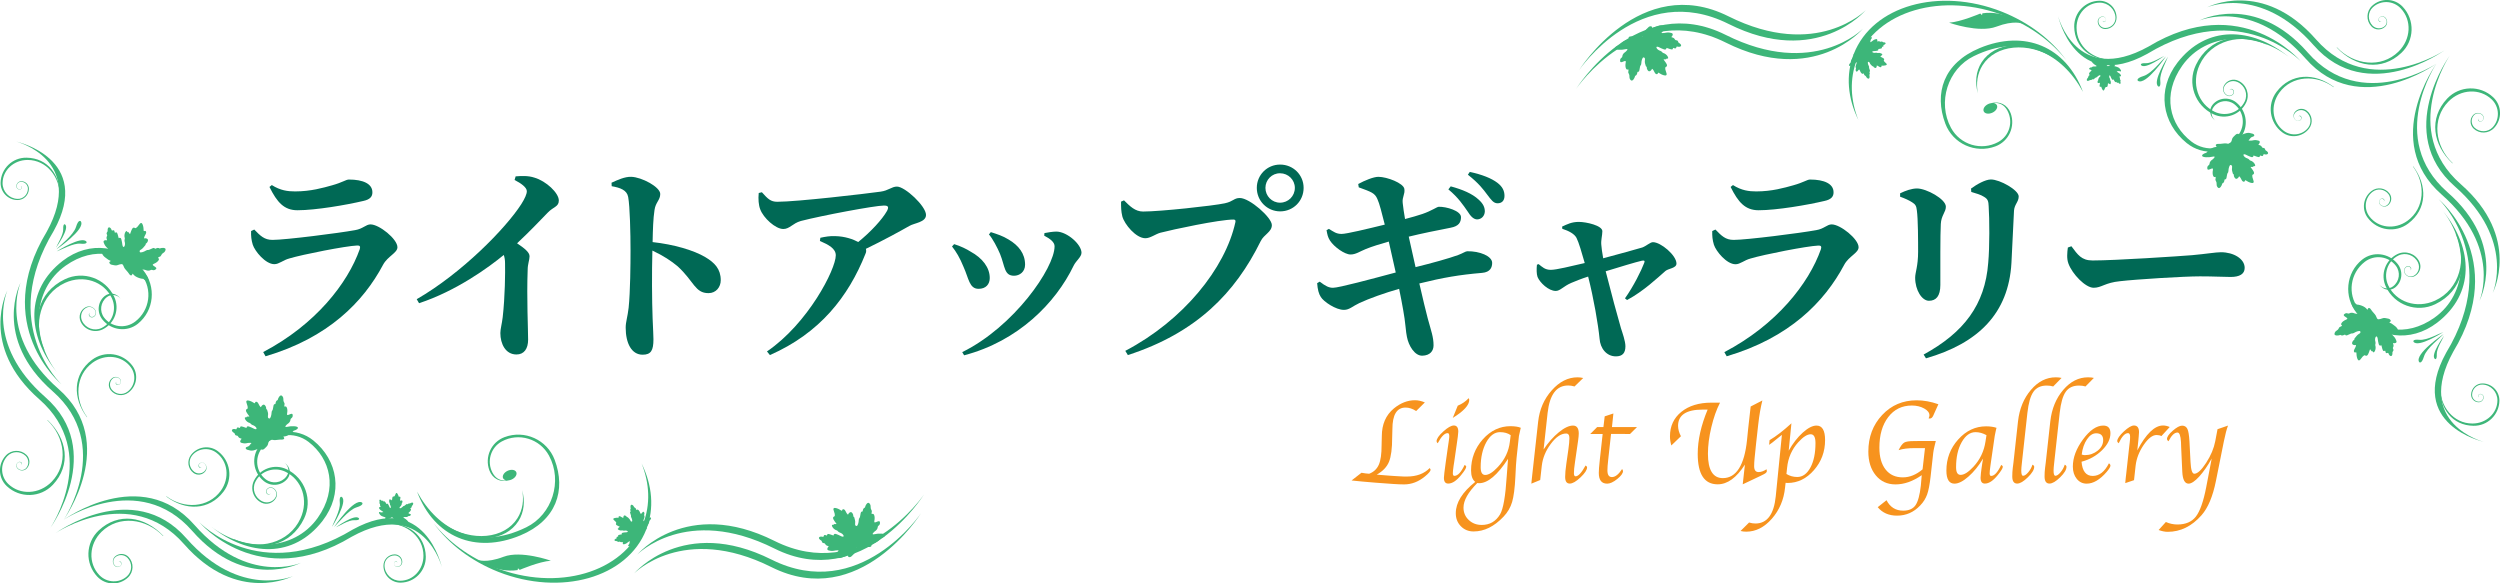 <?xml version="1.0" encoding="utf-8"?>
<!-- Generator: Adobe Illustrator 21.0.1, SVG Export Plug-In . SVG Version: 6.00 Build 0)  -->
<svg version="1.1" id="レイヤー_1" xmlns="http://www.w3.org/2000/svg" xmlns:xlink="http://www.w3.org/1999/xlink" x="0px"
	 y="0px" viewBox="0 0 330.56 77.14" style="enable-background:new 0 0 330.56 77.14;" xml:space="preserve">
<style type="text/css">
	.st0{fill:#006955;}
	.st1{fill:#F7931E;}
	.st2{fill:#3DB679;}
</style>
<g>
	<g>
		<path class="st0" d="M33.2,30.55l0.42-0.2c0.81,0.84,1.34,1.37,2.41,1.37c1.71,0,8.79-0.9,10.92-1.29
			c1.04-0.17,1.43-0.76,2.04-0.76c1.15,0,3.56,1.93,3.56,3.02c0,0.76-1.29,1.18-1.9,2.32c-2.6,4.9-7.25,9.66-15.54,12.1l-0.31-0.56
			c6.89-3.61,11.17-9.07,12.77-13.61c0.11-0.36,0-0.5-0.34-0.48c-1.51,0.06-7.2,1.18-8.96,1.71c-0.84,0.22-1.37,0.76-1.99,0.76
			c-1.18,0-2.58-1.71-2.86-2.58C33.23,31.72,33.18,31.22,33.2,30.55z M48.04,26.57c-2.24,0.53-6.3,1.23-8.71,1.23
			c-1.76,0-2.69-1.04-3.7-3.08l0.31-0.25c1.15,0.73,2.13,0.84,3.08,0.84c2.07,0,3.72-0.48,4.9-0.81c1.4-0.39,1.82-0.76,2.21-0.76
			c1.88,0,3.11,0.56,3.11,1.68C49.25,25.98,48.94,26.38,48.04,26.57z"/>
		<path class="st0" d="M68.18,23.32c0.76-0.06,1.65-0.11,2.49,0.17c1.54,0.45,3.22,2.02,3.22,3.02c0,0.84-0.7,0.81-1.46,1.6
			c-0.98,1.01-2.38,2.49-4.06,4.06c0.95,0.64,1.65,1.18,1.65,1.71c0,0.5-0.25,1.01-0.25,1.82c-0.14,3.75,0.06,7.78,0.06,9.21
			c0,1.2-0.53,1.96-1.54,1.96c-1.46,0-2.13-1.43-2.13-2.83c0-0.53,0.2-1.18,0.31-2.1c0.31-2.74,0.34-5.91,0.31-7.14
			c0-0.42-0.06-0.78-0.17-1.09c-1.96,1.62-6.27,4.76-11.2,6.38l-0.31-0.53c5.94-3.42,11.76-9.35,13.83-12.57
			c0.48-0.76,0.73-1.34,0.73-1.71c0-0.5-0.78-1.06-1.62-1.48L68.18,23.32z"/>
		<path class="st0" d="M80.86,24.16c0.78-0.36,1.76-0.81,2.6-0.78c1.37,0.03,3.84,1.34,3.84,2.27c0,0.81-0.62,1.09-0.76,2.13
			c-0.17,1.09-0.22,2.6-0.25,4.23c2.8,0.31,5.4,1.06,6.97,1.99c1.23,0.73,2.04,1.57,2.04,3.05c0,0.9-0.62,1.71-1.62,1.71
			c-1.79,0-1.9-1.54-4.06-3.53c-0.87-0.73-1.88-1.4-3.36-2.1c-0.08,2.97-0.06,6.55,0.03,8.96c0.06,1.43,0.11,2.38,0.11,2.77
			c0,1.46-0.31,2.04-1.43,2.04c-1.46,0-2.24-1.51-2.24-3.58c0-0.76,0.25-1.4,0.39-2.63c0.22-2.1,0.25-5.85,0.25-7.53
			c0-2.32-0.08-5.85-0.31-7.11c-0.17-0.92-1.04-1.23-2.18-1.43L80.86,24.16z"/>
		<path class="st0" d="M100.74,25.42c0.78,0.87,1.15,1.26,2.04,1.26c2.58,0,11.68-1.06,13.66-1.34c1.04-0.14,1.46-0.67,2.16-0.67
			c1.06,0,3.84,2.58,3.84,3.75c0,0.98-1.54,1.06-2.21,1.46c-1.23,0.7-3.42,1.9-5.74,3.02c0.06,0.2,0.06,0.42-0.06,0.67
			c-2.27,5.68-6.02,10.47-12.63,13.38l-0.39-0.48c5.43-3.7,9.1-10.86,9.1-12.71c0-0.9-0.95-1.4-2.1-1.9l0.06-0.42
			c0.64-0.14,1.26-0.25,1.96-0.22c1.32,0.03,2.38,0.42,3.05,0.78c1.68-1.37,3.16-2.97,3.81-4.12c0.28-0.56,0.11-0.7-0.42-0.7
			c-1.18,0-8.2,1.32-10.98,2.04c-1.09,0.31-1.48,1.06-2.32,1.06c-1.04,0-2.63-1.46-3.05-2.6c-0.22-0.56-0.28-1.37-0.2-2.16
			L100.74,25.42z"/>
		<path class="st0" d="M125.88,32.59l0.28-0.31c0.84,0.25,1.68,0.67,2.16,0.98c1.6,0.87,2.55,2.13,2.55,3.5
			c0,0.81-0.5,1.43-1.48,1.43c-1.23,0-1.29-1.37-1.99-2.91C126.92,34.1,126.42,33.26,125.88,32.59z M127.48,46.98l-0.25-0.42
			c6.83-3.36,12.21-11.12,12.21-14c0-0.53-0.56-0.98-1.37-1.4l0.03-0.34c0.42-0.08,1.09-0.2,1.6-0.2c1.43,0.03,3.3,1.71,3.3,2.8
			c0,0.56-0.73,1.06-1.04,1.71C139.58,40.07,134.62,45.11,127.48,46.98z M130.76,31l0.25-0.31c0.87,0.28,1.57,0.5,2.35,0.98
			c1.32,0.78,2.18,1.85,2.18,3.33c0,0.95-0.73,1.46-1.46,1.46c-1.32,0-1.18-1.23-1.85-2.88C131.9,32.79,131.23,31.5,130.76,31z"/>
		<path class="st0" d="M151.14,27.97c2.24,0,9.3-0.76,10.81-1.09c1.15-0.25,1.2-0.7,1.99-0.7c1.29,0,4.23,2.58,4.23,3.58
			c0,0.92-1.04,1.23-1.48,2.13c-3.36,6.83-8.48,12.12-17.56,15.06l-0.34-0.56c7.64-4,13.22-10.89,14.56-17.02
			c0.06-0.25-0.06-0.34-0.25-0.34c-1.88,0-8.06,1.32-9.66,1.74c-0.64,0.17-1.34,0.73-1.99,0.73c-1.26,0-2.77-1.85-3.05-2.88
			c-0.17-0.7-0.17-1.2-0.17-1.96l0.39-0.17C149.4,27.27,150.1,27.97,151.14,27.97z M166.18,24.84c0-1.71,1.37-3.08,3.08-3.08
			c1.74,0,3.11,1.37,3.11,3.08c0,1.74-1.37,3.11-3.11,3.11C167.55,27.94,166.18,26.57,166.18,24.84z M167.32,24.84
			c0,1.09,0.87,1.96,1.93,1.96c1.09,0,1.96-0.87,1.96-1.96c0-1.06-0.87-1.93-1.96-1.93C168.19,22.9,167.32,23.77,167.32,24.84z"/>
		<path class="st0" d="M179.59,24.33c0.87-0.48,2.04-0.95,2.66-0.95c1.15,0,3.33,0.84,3.44,1.6c0.11,0.7-0.31,1.06-0.22,1.85
			c0.06,0.62,0.17,1.29,0.31,2.13c0.95-0.25,1.65-0.45,2.3-0.67c1.23-0.42,1.93-0.95,2.16-0.95c0.98-0.03,2.94,0.53,2.94,1.37
			c0,0.67-0.28,1.2-1.37,1.4c-1.62,0.31-3.92,0.78-5.54,1.18c0.34,1.48,0.62,2.83,0.9,4.03c2.16-0.53,4.4-1.15,5.63-1.6
			c0.67-0.25,0.95-0.48,1.2-0.5c1.65-0.03,3.3,0.64,3.3,1.54c0,0.56-0.22,1.23-1.34,1.32c-2.97,0.25-5.15,0.62-8.29,1.4
			c0.48,2.13,0.87,3.67,1.12,4.65c0.45,1.65,0.76,2.44,0.76,3.53c0,0.73-0.45,1.34-1.48,1.37c-1.01,0.03-1.82-1.32-2.04-2.49
			c-0.14-0.53-0.2-2.04-0.5-3.58c-0.14-0.87-0.34-1.79-0.53-2.77c-1.88,0.53-4,1.29-5.26,1.88c-0.9,0.42-1.32,0.9-2.02,0.9
			c-1.06,0.03-2.72-1.09-3.08-1.71c-0.28-0.42-0.42-1.01-0.48-1.82l0.34-0.2c0.81,0.62,1.23,0.81,1.76,0.81
			c0.78,0,5.15-1.18,8.29-2.02c-0.34-1.57-0.67-3.02-0.92-4.09c-1.09,0.31-2.18,0.64-3.02,0.98c-0.84,0.34-1.34,0.73-2.04,0.73
			c-0.76,0-2.16-0.98-2.72-1.85c-0.28-0.45-0.34-0.76-0.45-1.37l0.31-0.17c0.64,0.39,0.98,0.67,1.68,0.67
			c0.67,0,3.42-0.67,5.71-1.23c-0.39-1.54-0.7-2.8-0.98-3.39c-0.34-0.78-0.76-0.92-2.46-1.54L179.59,24.33z M191.82,24.64
			c1.54,0.42,2.83,0.95,3.7,1.76c0.62,0.56,0.81,1.04,0.81,1.57c-0.03,0.59-0.45,1.04-1.04,1.04c-0.48-0.03-0.84-0.42-1.26-1.09
			c-0.53-0.76-1.2-1.79-2.52-2.88L191.82,24.64z M194.34,22.73c1.6,0.34,2.86,0.84,3.64,1.43c0.7,0.53,0.95,1.09,0.95,1.74
			c0,0.62-0.34,0.98-0.92,0.98c-0.53,0-0.84-0.45-1.37-1.15c-0.5-0.67-1.09-1.48-2.55-2.63L194.34,22.73z"/>
		<path class="st0" d="M206.55,29.96c0.67-0.31,1.26-0.62,2.21-0.62c0.98,0,3.11,0.48,3.11,1.23c0,0.53-0.2,1.2-0.14,1.79
			c0.03,0.36,0.11,1.06,0.25,1.79c1.93-0.5,4.48-1.23,5.18-1.43c0.53-0.2,1.04-0.7,1.4-0.7c1.04,0,3.11,1.74,3.11,2.83
			c0,0.62-1.06,0.64-1.46,0.98c-1.09,0.95-2.88,2.66-5.07,3.84l-0.28-0.22c1.15-1.62,2.16-3.67,2.55-4.7c0.11-0.28,0-0.34-0.31-0.28
			c-0.87,0.2-2.86,0.81-4.79,1.4c0.73,2.88,1.57,5.99,2.02,7.53c0.2,0.62,0.59,1.71,0.59,2.38c0,0.9-0.39,1.34-1.26,1.34
			c-1.23,0-2.07-1.04-2.16-2.35c-0.17-1.79-0.78-5.35-1.51-8.2c-0.9,0.28-1.76,0.64-2.24,0.84c-1.04,0.45-1.46,1.06-2.04,1.06
			c-0.95,0-2.1-1.09-2.41-1.85c-0.14-0.39-0.14-1.06-0.08-1.62l0.22-0.08c0.5,0.39,0.84,0.76,1.62,0.76c0.73,0,2.66-0.48,4.48-0.9
			c-0.39-1.37-0.78-2.72-1.09-3.33c-0.28-0.53-1.01-0.92-1.88-1.2L206.55,29.96z"/>
		<path class="st0" d="M226.4,30.55l0.42-0.2c0.81,0.84,1.34,1.37,2.41,1.37c1.71,0,8.79-0.9,10.92-1.29
			c1.04-0.17,1.43-0.76,2.04-0.76c1.15,0,3.56,1.93,3.56,3.02c0,0.76-1.29,1.18-1.9,2.32c-2.6,4.9-7.25,9.66-15.54,12.1L228,46.56
			c6.89-3.61,11.17-9.07,12.77-13.61c0.11-0.36,0-0.5-0.34-0.48c-1.51,0.06-7.2,1.18-8.96,1.71c-0.84,0.22-1.37,0.76-1.99,0.76
			c-1.18,0-2.58-1.71-2.86-2.58C226.43,31.72,226.38,31.22,226.4,30.55z M241.24,26.57c-2.24,0.53-6.3,1.23-8.71,1.23
			c-1.76,0-2.69-1.04-3.7-3.08l0.31-0.25c1.15,0.73,2.13,0.84,3.08,0.84c2.07,0,3.72-0.48,4.9-0.81c1.4-0.39,1.82-0.76,2.21-0.76
			c1.88,0,3.11,0.56,3.11,1.68C242.45,25.98,242.14,26.38,241.24,26.57z"/>
		<path class="st0" d="M251.24,26.01v-0.45c0.7-0.34,1.51-0.64,2.24-0.64c1.23,0,3.81,1.4,3.81,2.41c0,0.73-0.62,1.15-0.67,2.3
			c-0.08,1.2-0.06,6.13-0.06,8.04c0,1.48-0.56,2.1-1.51,2.1c-0.92,0-1.82-1.4-1.82-3.05c0-0.7,0.39-1.51,0.39-3.44
			c0-1.37,0-4.34-0.17-5.49c-0.06-0.56-0.2-0.78-0.62-1.04C252.44,26.49,251.86,26.23,251.24,26.01z M254.66,47.38l-0.31-0.5
			c5.32-2.91,8.12-6.58,8.54-12.12c0.2-2.1,0.17-5.88,0.06-7.48c-0.03-0.64-0.08-0.95-0.62-1.26c-0.42-0.28-1.04-0.45-1.68-0.64
			l-0.03-0.45c0.76-0.56,1.9-1.2,2.63-1.2c1.18,0,3.67,1.4,3.67,2.24c0,0.73-0.56,1.04-0.62,1.88c-0.08,1.62-0.25,5.21-0.34,6.92
			C265.58,41.44,261.57,45.39,254.66,47.38z"/>
		<path class="st0" d="M273.89,32.56c0.84,1.12,1.32,1.88,2.8,1.88c3,0,11.45-0.56,13.16-0.7c1.88-0.17,3.14-0.39,3.81-0.39
			c1.68,0,3.14,0.87,3.14,2.07c0,0.81-0.67,1.2-1.85,1.2c-1.12,0-2.1-0.08-4.06-0.08c-2.13,0-8.4,0.39-10.56,0.64
			c-2.02,0.2-2.44,0.87-3.5,0.87c-1.09,0-2.83-1.82-3.33-3.19c-0.25-0.64-0.17-1.46-0.08-2.13L273.89,32.56z"/>
	</g>
</g>
<g>
	<path class="st1" d="M178.71,63.53l1.31-1.02c0.4,0.07,0.74,0.12,1.02,0.13c0.6-0.23,1.02-0.63,1.27-1.19s0.37-1.42,0.37-2.57
		l0.03-1.21c0-1.56,0.53-2.78,1.59-3.66c0.89-0.73,1.82-1.09,2.8-1.09c0.42,0,0.85,0.1,1.3,0.29l-1.15,1.14
		c-0.47-0.31-0.94-0.46-1.4-0.46c-1.16,0-1.74,0.95-1.74,2.85l-0.03,1.08c0,1.47-0.14,2.55-0.42,3.24c-0.28,0.68-0.82,1.25-1.62,1.7
		l1.62,0.13l0.72,0.05l0.87,0.05c0.23,0.02,0.49,0.02,0.77,0.02c1.29,0,2.3-0.38,3.02-1.12c0.08,0.1,0.12,0.18,0.12,0.23
		c0,0.17-0.25,0.47-0.75,0.88c-0.85,0.7-1.77,1.05-2.75,1.05c-0.4,0-0.89-0.02-1.48-0.06l-2.32-0.17
		C180.64,63.72,179.6,63.63,178.71,63.53z"/>
	<path class="st1" d="M193.66,61.47c0.14,0.08,0.21,0.16,0.21,0.24c0,0.19-0.23,0.56-0.68,1.11c-0.61,0.75-1.17,1.12-1.7,1.12
		c-0.38,0-0.57-0.25-0.57-0.76c0-0.21,0.08-0.87,0.23-1.97l0.3-2.12l0.08-0.54l0.06-0.43c0.03-0.18,0.04-0.34,0.04-0.46
		c0-0.26-0.07-0.39-0.22-0.39c-0.4,0-0.84,0.45-1.31,1.34c-0.1-0.09-0.15-0.18-0.15-0.27c0-0.32,0.29-0.75,0.88-1.28
		s1.05-0.8,1.4-0.8c0.39,0,0.59,0.27,0.59,0.81c0,0.1-0.02,0.32-0.06,0.64l-0.07,0.52c0,0.04-0.03,0.25-0.09,0.63l-0.32,2.23
		l-0.08,0.5c-0.07,0.49-0.1,0.82-0.1,0.99c0,0.22,0.07,0.34,0.19,0.34C192.75,62.93,193.2,62.44,193.66,61.47z M192.09,55.26
		l0.66-1.62c0.58-0.24,1.06-0.57,1.44-0.99c0.05,0.07,0.08,0.15,0.08,0.23C194.27,53.57,193.54,54.36,192.09,55.26z"/>
	<path class="st1" d="M201.09,56.57c-0.03,0.09-0.04,0.15-0.05,0.17l-0.09,0.41c-0.07,0.3-0.1,0.47-0.11,0.5l-0.31,2.86
		c-0.05,0.48-0.11,1.32-0.16,2.52c-0.07,1.5-0.22,2.62-0.43,3.34s-0.59,1.37-1.13,1.94c-1.24,1.31-2.56,1.96-3.96,1.96
		c-0.68,0-1.24-0.23-1.69-0.69c-0.45-0.46-0.67-1.03-0.67-1.72c0-1.4,0.86-2.78,2.57-4.14c-0.36-0.29-0.55-0.79-0.55-1.52
		c0-1.57,0.52-2.94,1.55-4.11c1.04-1.16,2.26-1.74,3.67-1.74C200.34,56.36,200.79,56.43,201.09,56.57z M199.4,60.67
		c-1.41,2.15-2.68,3.22-3.82,3.22c-0.05,0-0.13,0-0.25-0.02c-1.21,1.22-1.82,2.3-1.82,3.25c0,0.65,0.23,1.2,0.69,1.63
		c0.46,0.44,1.03,0.66,1.72,0.66c1.05,0,1.86-0.46,2.42-1.39c0.43-0.71,0.72-2.41,0.89-5.1C199.3,61.92,199.36,61.17,199.4,60.67z
		 M199.75,57.54c-0.38-0.27-0.85-0.4-1.42-0.4c-0.71,0-1.32,0.45-1.81,1.34c-0.49,0.9-0.74,2-0.74,3.3c0,0.68,0.2,1.02,0.6,1.02
		c0.46,0,1.02-0.35,1.68-1.06c0.92-0.98,1.44-2.1,1.58-3.34L199.75,57.54z"/>
	<path class="st1" d="M204.1,59.43c0.61-0.92,1.28-1.67,2.01-2.27s1.36-0.89,1.88-0.89c0.5,0,0.76,0.35,0.76,1.05
		c0,0.21-0.03,0.53-0.09,0.96l-0.42,2.91c-0.09,0.58-0.13,1.04-0.13,1.38c0,0.27,0.07,0.41,0.22,0.41c0.36,0,0.8-0.48,1.32-1.43
		c0.13,0.08,0.2,0.16,0.2,0.24c0,0.34-0.29,0.78-0.87,1.33c-0.58,0.55-1.05,0.82-1.42,0.82c-0.41,0-0.61-0.29-0.61-0.88
		c0-0.43,0.05-1.02,0.16-1.77l0.27-1.89c0.09-0.62,0.13-1.11,0.13-1.48c0-0.4-0.14-0.6-0.43-0.6c-0.67,0-1.34,0.45-2.02,1.36
		s-1.08,1.87-1.2,2.91l-0.21,1.88l-1.17,0.48l0.02-0.22l0.06-0.58l0.06-0.55l0.76-6.85c0.18-1.62,0.78-3,1.8-4.14
		c1.01-1.14,2.15-1.72,3.4-1.72c0.26,0,0.51,0.03,0.76,0.09l-1.15,1.12c-0.3-0.09-0.58-0.13-0.84-0.13c-1.55,0-2.45,1.21-2.72,3.63
		L204.1,59.43z"/>
	<path class="st1" d="M213.02,57.37l-0.38,3.45c-0.07,0.62-0.1,1.08-0.1,1.38c0,0.59,0.2,0.88,0.6,0.88c0.43,0,0.88-0.35,1.34-1.06
		c0.08,0.1,0.12,0.19,0.12,0.27c0,0.29-0.26,0.64-0.77,1.05s-0.95,0.61-1.32,0.61c-0.74,0-1.11-0.47-1.11-1.42
		c0-0.35,0.04-0.91,0.13-1.7l0.38-3.45h-1.64l0.91-0.91h0.83l0.17-1.42l1.15-0.38l-0.19,1.8h3.31l-0.92,0.91H213.02z"/>
	<path class="st1" d="M222.26,57.68l-1.27,1.22c-0.12-0.41-0.18-0.81-0.18-1.21c0-1.34,0.5-2.42,1.5-3.23s2.33-1.22,3.98-1.22h1.14
		c-0.47,0.91-0.85,1.99-1.15,3.25c-0.3,1.26-0.45,2.43-0.45,3.5c0,2.15,0.66,3.23,1.97,3.23c0.89,0,1.6-0.43,2.14-1.28
		s0.89-2.11,1.06-3.77c0.07-0.75,0.12-1.25,0.15-1.48l0.33-2.94l1.55-0.8c-0.22,0.86-0.41,1.92-0.55,3.18l-0.28,2.5
		c-0.01,0.09-0.04,0.38-0.09,0.88L232,60.58c-0.04,0.41-0.06,0.77-0.06,1.06c0,0.52,0.2,0.78,0.59,0.78c0.31,0,0.66-0.12,1.05-0.37
		c0.01,0.04,0.02,0.07,0.02,0.09c0.01,0.06,0.02,0.11,0.02,0.15c0,0.15-0.14,0.29-0.43,0.43l-0.46,0.23l-2.3,1.09l0.29-2.61
		c-1.11,1.74-2.31,2.61-3.6,2.61c-1.76,0-2.64-1.34-2.64-4.03c0-1.82,0.44-3.76,1.31-5.85h-0.66c-2.17,0-3.25,0.72-3.25,2.15
		C221.89,56.77,222.01,57.22,222.26,57.68z"/>
	<path class="st1" d="M236.1,63.84l-0.07,0.62c-0.16,1.61-0.75,2.99-1.75,4.13c-1,1.14-2.13,1.71-3.39,1.71
		c-0.26,0-0.51-0.03-0.75-0.09l1.13-1.12c0.3,0.09,0.58,0.13,0.84,0.13c1.55,0,2.45-1.21,2.69-3.62l0.81-8.1
		c-0.24,0.18-0.51,0.39-0.79,0.63c-0.34,0.29-0.64,0.52-0.9,0.69l0.06-0.62c0.88-0.52,1.84-1.27,2.89-2.23l-0.36,3.62
		c0.55-0.97,1.17-1.77,1.86-2.39s1.29-0.93,1.82-0.93c0.75,0,1.13,0.64,1.13,1.92c0,1.53-0.49,2.85-1.48,3.98
		c-0.98,1.12-2.14,1.69-3.48,1.69L236.1,63.84z M236.21,62.67c0.42,0.26,0.9,0.4,1.43,0.4c0.71,0,1.29-0.42,1.74-1.25
		c0.45-0.83,0.67-1.91,0.67-3.24c0-0.77-0.21-1.16-0.63-1.16c-0.46,0-1.01,0.35-1.65,1.06c-0.85,0.94-1.34,2.06-1.47,3.35
		L236.21,62.67z"/>
	<path class="st1" d="M254.1,62.83c-1.18,0.82-2.33,1.22-3.47,1.22c-1.08,0-1.95-0.4-2.6-1.19c-0.66-0.8-0.99-1.85-0.99-3.15
		c0-1.93,0.61-3.54,1.83-4.84s2.74-1.94,4.56-1.94c0.92,0,1.88,0.17,2.87,0.52l-0.52,1.15l-0.15,0.34c-0.12,0.27-0.28,0.4-0.46,0.4
		c-0.04,0-0.09-0.01-0.16-0.02c0.07-0.16,0.11-0.29,0.11-0.4c0-0.35-0.23-0.65-0.7-0.91c-0.47-0.26-1.01-0.39-1.63-0.39
		c-1.3,0-2.34,0.51-3.12,1.53c-0.78,1.02-1.17,2.36-1.17,4.04c0,1.23,0.27,2.19,0.82,2.89s1.31,1.04,2.28,1.04
		c0.9,0,1.77-0.35,2.61-1.06l0.32-2.81h-1.33c-0.9,0-1.62,0.09-2.16,0.27c0.26-0.53,0.51-0.86,0.74-1s0.67-0.2,1.31-0.2l0.79-0.01
		h2.08l-0.08,0.32l-0.12,0.49c-0.07,0.29-0.11,0.54-0.14,0.76l-0.35,3.14c-0.12,1.06-0.27,1.85-0.46,2.37s-0.49,1.01-0.92,1.45
		c-0.85,0.9-1.87,1.34-3.06,1.34c-1.09,0-1.94-0.38-2.55-1.12l1.16-0.92c0.48,0.92,1.21,1.38,2.21,1.38c0.75,0,1.29-0.24,1.62-0.71
		s0.57-1.34,0.71-2.6L254.1,62.83z"/>
	<path class="st1" d="M262.21,60.64c-0.59,0.97-1.23,1.76-1.94,2.38c-0.7,0.62-1.32,0.93-1.84,0.93c-0.71,0-1.07-0.58-1.07-1.73
		c0-1.58,0.52-2.95,1.56-4.11s2.27-1.74,3.69-1.74c0.54,0,1,0.07,1.38,0.2c-0.03,0.09-0.04,0.15-0.05,0.17l-0.09,0.41
		c-0.06,0.29-0.1,0.45-0.1,0.5l-0.5,3.45l-0.07,0.5c-0.07,0.49-0.1,0.82-0.1,0.99c0,0.22,0.07,0.34,0.19,0.34
		c0.44,0,0.88-0.49,1.34-1.46c0.14,0.08,0.21,0.17,0.21,0.25c0,0.18-0.22,0.55-0.67,1.1c-0.61,0.75-1.17,1.12-1.7,1.12
		c-0.38,0-0.57-0.25-0.57-0.77c0-0.16,0.02-0.37,0.05-0.65l0.08-0.62l0.1-0.69L262.21,60.64z M262.66,57.54
		c-0.47-0.26-0.95-0.4-1.44-0.4c-0.73,0-1.34,0.44-1.84,1.33s-0.74,1.99-0.74,3.31c0,0.68,0.2,1.01,0.6,1.01
		c0.46,0,1.02-0.35,1.68-1.06c0.89-0.95,1.42-2.07,1.61-3.36L262.66,57.54z"/>
	<path class="st1" d="M268.74,61.44c0.15,0.07,0.23,0.17,0.23,0.28c0,0.38-0.28,0.84-0.84,1.39s-1.03,0.83-1.41,0.83
		c-0.43,0-0.65-0.31-0.65-0.94c0-0.38,0.02-0.77,0.07-1.16l0.09-0.7l0.6-5.44c0.19-1.66,0.76-3.04,1.71-4.15s2.04-1.66,3.28-1.66
		c0.3,0,0.56,0.03,0.77,0.08l-1.11,1.13c-0.25-0.08-0.53-0.12-0.86-0.12c-0.78,0-1.36,0.27-1.75,0.82c-0.39,0.55-0.65,1.48-0.8,2.79
		l-0.72,6.54c-0.06,0.5-0.09,0.87-0.09,1.08c0,0.47,0.08,0.7,0.24,0.7c0.19,0,0.42-0.15,0.68-0.46
		C268.43,62.16,268.62,61.82,268.74,61.44z"/>
	<path class="st1" d="M273.01,61.44c0.15,0.07,0.23,0.17,0.23,0.28c0,0.38-0.28,0.84-0.84,1.39s-1.03,0.83-1.41,0.83
		c-0.43,0-0.65-0.31-0.65-0.94c0-0.38,0.02-0.77,0.07-1.16l0.09-0.7l0.6-5.44c0.19-1.66,0.76-3.04,1.71-4.15
		c0.95-1.11,2.04-1.66,3.28-1.66c0.3,0,0.56,0.03,0.77,0.08l-1.11,1.13c-0.25-0.08-0.53-0.12-0.86-0.12c-0.78,0-1.36,0.27-1.75,0.82
		c-0.39,0.55-0.65,1.48-0.8,2.79l-0.72,6.54c-0.06,0.5-0.09,0.87-0.09,1.08c0,0.47,0.08,0.7,0.24,0.7c0.19,0,0.42-0.15,0.68-0.46
		C272.7,62.16,272.89,61.82,273.01,61.44z"/>
	<path class="st1" d="M278.85,61.26c0.13,0.09,0.2,0.19,0.2,0.31c0,0.16-0.17,0.44-0.5,0.83c-0.89,1.03-1.77,1.55-2.64,1.55
		c-0.53,0-0.97-0.21-1.31-0.63s-0.52-0.96-0.52-1.62c0-1.19,0.45-2.39,1.35-3.61s1.79-1.82,2.67-1.82c0.64,0,0.95,0.34,0.95,1.02
		c0,0.77-0.37,1.51-1.11,2.24s-1.65,1.24-2.71,1.52c0.1,1.25,0.6,1.88,1.48,1.88C277.58,62.93,278.29,62.37,278.85,61.26z
		 M275.25,60.1c0.15,0.05,0.29,0.08,0.41,0.08c0.65,0,1.21-0.2,1.7-0.59s0.73-0.86,0.73-1.39c0-0.61-0.31-0.91-0.93-0.91
		c-0.45,0-0.85,0.27-1.21,0.8S275.35,59.29,275.25,60.1z"/>
	<path class="st1" d="M282.6,59.55c1.16-2.19,2.29-3.29,3.41-3.29c0.29,0,0.58,0.07,0.88,0.2l-1.1,1.2
		c-0.17-0.09-0.38-0.14-0.64-0.14c-0.54,0-1.11,0.44-1.71,1.32c-0.6,0.88-0.95,1.79-1.06,2.74l-0.21,1.91l-1.16,0.39l0.02-0.23
		l0.05-0.51l0.06-0.51l0.41-3.72l0.05-0.41c0.04-0.31,0.05-0.56,0.05-0.75c0-0.32-0.09-0.48-0.27-0.48c-0.42,0-0.83,0.45-1.24,1.34
		c-0.13-0.1-0.19-0.2-0.19-0.3c0.02-0.32,0.31-0.74,0.87-1.26c0.57-0.52,1.01-0.79,1.34-0.79c0.44,0,0.67,0.29,0.67,0.88
		c0,0.14-0.01,0.33-0.04,0.57l-0.05,0.55l-0.07,0.66L282.6,59.55z"/>
	<path class="st1" d="M292.44,60.63c-0.53,0.96-1.08,1.75-1.65,2.38s-1.05,0.94-1.41,0.94c-0.5,0-0.78-0.53-0.83-1.58l-0.05-1.08
		l-0.1-2.21l-0.02-0.63c-0.05-0.84-0.2-1.26-0.46-1.26c-0.41,0-0.8,0.38-1.19,1.15c-0.14-0.09-0.2-0.2-0.2-0.3
		c0-0.28,0.25-0.65,0.76-1.09s0.92-0.67,1.24-0.67c0.33,0,0.56,0.15,0.7,0.44s0.22,0.84,0.27,1.63l0.14,2.73
		c0.05,1.04,0.22,1.56,0.5,1.56c0.42,0,0.94-0.48,1.57-1.45s1.02-1.92,1.2-2.85l0.3-1.59l1.39-0.48c-0.18,0.46-0.36,1.15-0.55,2.08
		l-1.05,5.24c-0.41,2.05-1.05,3.57-1.91,4.54c-1.29,1.46-2.78,2.19-4.47,2.19c-0.35,0-0.75-0.08-1.2-0.24l0.96-1.06
		c0.49,0.22,1,0.33,1.53,0.33c1.08,0,1.9-0.35,2.44-1.05s1-1.99,1.36-3.86L292.44,60.63z"/>
</g>
<g>
	<path class="st2" d="M35.34,54.26c0,0-0.02-0.13-0.09-0.14c0,0-0.06-0.01-0.05-0.09c0.01-0.08-0.02-0.24-0.12-0.38
		c-0.1-0.15-0.22-0.19-0.35-0.1c-0.14,0.09-0.2,0.22-0.22,0.27c-0.01,0.06-0.18-0.09-0.32-0.41c-0.14-0.32-0.32-0.31-0.4-0.27
		c-0.08,0.04-0.04,0.28-0.23,0.13c-0.19-0.15-1.21-0.66-0.95,0.04c0.26,0.7,0.11,0.74,0.06,0.76c0,0-0.26,0.07-0.09,0.41
		c0.18,0.33,0.41,0.55,0.39,0.59c-0.02,0.04-0.31-0.04-0.36,0.06c-0.05,0.1-0.06,0.04-0.17,0.05c-0.11,0.01-0.09,0.16,0.02,0.33
		c0.1,0.17,0.32,0.36,0.57,0.42c0.08,0.01,0.14,0.19,0.36,0.27c0.53,0.15,0.76,0.72,0.24,0.51c0,0-0.73-0.38-0.89-0.34
		c-0.16,0.05-0.14,0.21-0.14,0.21s-0.01,0.02-0.1-0.02c-0.09-0.04-0.59-0.22-0.67-0.18c-0.08,0.04-0.08,0.24-0.16,0.21
		c-0.08-0.03-0.31-0.18-0.37,0.06c-0.03,0.19-0.1,0.09-0.32,0.07c-0.32-0.01-0.51,0.24-0.01,0.54c0,0,0.07,0.04,0.08,0.13
		c0.01,0.08,0.08,0.18,0.18,0.19c0.1,0.01,0.21,0.02,0.27,0.16c0.07,0.14,0.2,0.2,0.4,0.25c0.1,0.02-0.02,0.11-0.06,0.16
		c-0.04,0.06-0.19,0.31,0.07,0.4c0,0,0.41,0.13,0.67,0.06c0.27-0.07,0.45-0.05,0.59-0.05c0.15,0,0.01,0.11-0.07,0.19
		c-0.09,0.09-0.09,0.24-0.42,0.33c-0.33,0.09-0.18,0.34,0.02,0.39c0,0,0.3,0.06,0.37,0.09c0.07,0.03,0.38,0.05,0.67-0.07
		c0.29-0.11,0.39-0.13,0.5-0.19c0.1-0.06,0.23-0.18,0.25-0.11c0.02,0.07-0.06,0.27,0.17,0.27c0.23,0,0.3-0.14,0.39-0.21
		c0.09-0.07,0.32-0.31,0.36-0.44c0.04-0.13,0.13-0.6,0.29-0.67c0.16-0.07,0.5,0.1,0.74,0.05c0.24-0.05,0.81-0.08,0.92-0.07
		c0.11,0.01,0.35-0.13,0.13-0.34c-0.1-0.15,0.25,0.08,0.91-0.42c0,0,0.29-0.21,0.43-0.41c0,0,0.55-0.13,0.56-0.38
		c0-0.26-0.9-0.26-1.43-0.13c-0.52,0.12,0-0.36,0.11-0.42c0.12-0.07,0.33-0.28,0.34-0.53c0.01-0.24,0.34-0.18,0.29-0.63
		c-0.05-0.46-0.86,0.38-0.74-0.19c0.12-0.57-0.06-1.01-0.26-0.92c-0.2,0.09-0.06-0.25-0.07-0.37c-0.01-0.12-0.19-0.29-0.16-0.57
		c0.03-0.28-0.17-0.53-0.31-0.53c-0.14,0-0.35,0.24-0.45,0.63c0,0-0.22,0.01-0.27,0.4c-0.04,0.31-0.23-0.13-0.31,0.52
		c-0.08,0.64-0.2,0.35-0.22,0.72c-0.01,0.36-0.15,0.81-0.29,0.79c-0.13-0.02-0.23-0.08-0.19-0.37
		C35.5,54.66,35.38,54.41,35.34,54.26z"/>
	<path class="st2" d="M112.97,68.47c0,0-0.02-0.13-0.09-0.14c0,0-0.06-0.01-0.05-0.09c0.01-0.08-0.02-0.23-0.12-0.38
		c-0.1-0.15-0.21-0.19-0.35-0.1c-0.14,0.09-0.2,0.21-0.22,0.27c-0.02,0.05-0.18-0.09-0.32-0.41c-0.14-0.32-0.32-0.31-0.4-0.27
		c-0.08,0.04-0.04,0.28-0.23,0.13c-0.19-0.15-1.21-0.66-0.95,0.04c0.26,0.7,0.11,0.74,0.06,0.77c0,0-0.26,0.07-0.09,0.4
		c0.18,0.33,0.41,0.55,0.39,0.59c-0.02,0.05-0.3-0.04-0.36,0.06c-0.05,0.1-0.06,0.04-0.17,0.05c-0.11,0.01-0.09,0.16,0.02,0.33
		c0.1,0.17,0.32,0.35,0.57,0.42c0.08,0,0.14,0.19,0.36,0.27c0.53,0.15,0.76,0.72,0.24,0.51c0,0-0.73-0.38-0.89-0.33
		c-0.16,0.05-0.15,0.21-0.15,0.21s-0.01,0.02-0.1-0.02c-0.09-0.04-0.59-0.21-0.67-0.18c-0.08,0.04-0.08,0.24-0.16,0.21
		c-0.08-0.03-0.31-0.18-0.37,0.06c-0.04,0.19-0.1,0.09-0.32,0.08c-0.32-0.01-0.51,0.23-0.01,0.53c0,0,0.07,0.04,0.08,0.13
		c0.01,0.08,0.08,0.18,0.18,0.19c0.1,0.01,0.21,0.02,0.28,0.16c0.07,0.14,0.2,0.2,0.4,0.25c0.1,0.02-0.02,0.11-0.06,0.16
		c-0.04,0.06-0.19,0.31,0.07,0.4c0,0,0.41,0.13,0.68,0.06c0.27-0.07,0.45-0.06,0.59-0.06c0.15,0,0.01,0.11-0.07,0.2
		c-0.09,0.08-0.09,0.24-0.42,0.33c-0.33,0.09-0.18,0.33,0.02,0.38c0,0,0.29,0.06,0.37,0.09c0.07,0.03,0.38,0.05,0.67-0.07
		c0.29-0.11,0.39-0.13,0.5-0.19c0.1-0.06,0.23-0.18,0.25-0.12c0.02,0.07-0.06,0.27,0.17,0.28c0.23,0,0.3-0.13,0.39-0.21
		c0.09-0.07,0.32-0.31,0.37-0.44c0.04-0.13,0.13-0.6,0.29-0.67c0.16-0.07,0.5,0.1,0.74,0.05c0.24-0.05,0.81-0.08,0.92-0.08
		c0.11,0.01,0.35-0.13,0.13-0.34c-0.1-0.15,0.25,0.08,0.91-0.41c0,0,0.29-0.21,0.43-0.42c0,0,0.55-0.13,0.56-0.38
		c0-0.26-0.9-0.26-1.43-0.13c-0.52,0.12,0-0.35,0.11-0.42c0.12-0.07,0.33-0.28,0.34-0.53c0.01-0.24,0.34-0.18,0.29-0.63
		c-0.05-0.46-0.86,0.38-0.74-0.19c0.12-0.58-0.05-1.01-0.26-0.92c-0.2,0.09-0.06-0.25-0.07-0.37c-0.01-0.12-0.19-0.29-0.16-0.57
		c0.03-0.28-0.17-0.53-0.31-0.53c-0.14,0-0.35,0.24-0.45,0.64c0,0-0.22,0.01-0.28,0.4c-0.04,0.31-0.23-0.13-0.31,0.52
		c-0.08,0.64-0.2,0.36-0.22,0.72c-0.01,0.36-0.15,0.81-0.29,0.79c-0.13-0.02-0.23-0.07-0.19-0.37
		C113.12,68.88,113,68.63,112.97,68.47z"/>
	<path class="st2" d="M19.19,32.45c0,0,0.1-0.09,0.07-0.15c0,0-0.03-0.05,0.04-0.09c0.07-0.04,0.18-0.15,0.24-0.31
		c0.06-0.16,0.03-0.28-0.12-0.35c-0.15-0.06-0.29-0.05-0.35-0.03c-0.05,0.02-0.02-0.2,0.16-0.5c0.18-0.3,0.08-0.44,0-0.48
		c-0.08-0.05-0.25,0.12-0.24-0.12c0.01-0.24-0.13-1.36-0.56-0.76c-0.43,0.61-0.55,0.51-0.6,0.48c0,0-0.21-0.17-0.38,0.16
		c-0.17,0.33-0.22,0.64-0.27,0.65c-0.05,0.01-0.14-0.28-0.25-0.26c-0.11,0.02-0.07-0.02-0.14-0.11c-0.07-0.09-0.18,0.02-0.26,0.2
		c-0.08,0.18-0.11,0.46-0.03,0.71c0.04,0.07-0.08,0.22-0.02,0.44c0.18,0.53-0.17,1.04-0.29,0.49c0,0-0.1-0.82-0.22-0.93
		c-0.13-0.11-0.26,0-0.26,0s-0.03,0-0.04-0.09c-0.01-0.09-0.15-0.61-0.23-0.66c-0.08-0.05-0.25,0.07-0.27-0.01
		c-0.02-0.09-0.03-0.36-0.25-0.27c-0.18,0.08-0.13-0.04-0.24-0.22c-0.18-0.27-0.48-0.29-0.45,0.3c0,0,0,0.08-0.06,0.14
		c-0.06,0.06-0.1,0.16-0.06,0.26c0.05,0.09,0.1,0.18,0.02,0.31c-0.08,0.13-0.05,0.28,0.02,0.47c0.04,0.09-0.1,0.04-0.16,0.04
		c-0.08,0-0.36,0.02-0.29,0.28c0,0,0.13,0.41,0.33,0.59c0.2,0.18,0.3,0.34,0.38,0.46c0.08,0.12-0.09,0.07-0.2,0.05
		c-0.12-0.02-0.25,0.06-0.51-0.16c-0.26-0.22-0.38,0.04-0.31,0.23c0,0,0.12,0.28,0.13,0.35c0.01,0.08,0.17,0.34,0.43,0.51
		c0.26,0.18,0.33,0.26,0.43,0.31c0.11,0.05,0.28,0.09,0.24,0.15c-0.04,0.05-0.26,0.1-0.13,0.29c0.13,0.2,0.28,0.17,0.4,0.21
		c0.12,0.04,0.44,0.09,0.57,0.05c0.13-0.04,0.57-0.22,0.72-0.13c0.15,0.09,0.2,0.47,0.38,0.64c0.18,0.17,0.52,0.62,0.58,0.72
		c0.05,0.09,0.3,0.22,0.36-0.08c0.07-0.17,0.08,0.25,0.86,0.52c0,0,0.34,0.12,0.58,0.12c0,0,0.41,0.38,0.63,0.25
		c0.22-0.14-0.29-0.89-0.69-1.25c-0.39-0.37,0.29-0.2,0.41-0.15c0.12,0.06,0.42,0.12,0.63-0.01c0.21-0.13,0.34,0.18,0.68-0.11
		c0.35-0.3-0.8-0.5-0.26-0.72c0.55-0.22,0.8-0.61,0.61-0.73c-0.19-0.11,0.17-0.19,0.27-0.26c0.09-0.07,0.13-0.33,0.38-0.46
		c0.25-0.13,0.34-0.44,0.27-0.55c-0.08-0.11-0.4-0.16-0.78-0.02c0,0-0.13-0.18-0.48,0c-0.28,0.14-0.02-0.26-0.6,0.04
		c-0.58,0.3-0.41,0.04-0.71,0.23c-0.3,0.19-0.75,0.32-0.81,0.2c-0.06-0.11-0.07-0.23,0.2-0.36C18.93,32.81,19.07,32.57,19.19,32.45z
		"/>
	<path class="st2" d="M53.11,66.69c0,0,0.04-0.06,0.01-0.09c0,0-0.02-0.02,0.01-0.06c0.03-0.03,0.08-0.1,0.09-0.2
		c0.01-0.1-0.02-0.15-0.11-0.17c-0.09-0.01-0.16,0.02-0.19,0.04c-0.03,0.02-0.04-0.11,0.01-0.29c0.06-0.18-0.02-0.24-0.07-0.26
		c-0.05-0.01-0.12,0.1-0.15-0.03c-0.03-0.13-0.26-0.71-0.4-0.32c-0.14,0.38-0.22,0.35-0.25,0.34c0,0-0.13-0.06-0.18,0.14
		c-0.05,0.2-0.03,0.37-0.05,0.38c-0.02,0.01-0.11-0.13-0.17-0.11c-0.06,0.02-0.04,0-0.09-0.04c-0.05-0.04-0.09,0.04-0.11,0.14
		c-0.02,0.11,0,0.26,0.08,0.38c0.03,0.03-0.01,0.13,0.05,0.24c0.17,0.25,0.06,0.57-0.08,0.29c0,0-0.17-0.42-0.25-0.46
		c-0.08-0.04-0.14,0.04-0.14,0.04s-0.01,0-0.04-0.04c-0.02-0.05-0.17-0.3-0.22-0.32c-0.05-0.02-0.12,0.07-0.14,0.03
		c-0.02-0.04-0.07-0.19-0.17-0.11c-0.08,0.07-0.07,0-0.16-0.08c-0.13-0.12-0.3-0.09-0.2,0.22c0,0,0.01,0.04-0.01,0.09
		c-0.02,0.04-0.03,0.1,0.01,0.14c0.04,0.04,0.08,0.08,0.06,0.16c-0.02,0.08,0.01,0.16,0.08,0.25c0.03,0.04-0.05,0.04-0.08,0.04
		c-0.04,0.01-0.19,0.06-0.12,0.19c0,0,0.12,0.2,0.26,0.27c0.13,0.07,0.21,0.14,0.27,0.19c0.06,0.05-0.04,0.05-0.1,0.05
		c-0.07,0-0.12,0.07-0.29-0.01c-0.17-0.08-0.2,0.07-0.13,0.17c0,0,0.1,0.13,0.12,0.17c0.02,0.04,0.14,0.16,0.3,0.21
		c0.16,0.06,0.21,0.09,0.27,0.1c0.06,0.01,0.16,0.01,0.15,0.04c-0.02,0.04-0.12,0.09-0.03,0.17c0.1,0.09,0.17,0.05,0.24,0.05
		c0.07,0,0.25-0.02,0.31-0.05c0.07-0.04,0.27-0.2,0.36-0.18c0.09,0.03,0.17,0.22,0.29,0.29c0.12,0.07,0.37,0.26,0.41,0.3
		c0.04,0.04,0.19,0.07,0.18-0.09c0.01-0.1,0.08,0.12,0.53,0.15c0,0,0.2,0.02,0.33-0.02c0,0,0.27,0.15,0.37,0.04
		c0.09-0.1-0.28-0.43-0.54-0.57c-0.26-0.14,0.13-0.15,0.2-0.14c0.07,0.02,0.24,0,0.33-0.09c0.09-0.1,0.2,0.05,0.35-0.16
		c0.14-0.21-0.49-0.15-0.24-0.35c0.26-0.19,0.34-0.44,0.22-0.47c-0.12-0.04,0.07-0.13,0.11-0.18c0.04-0.05,0.02-0.19,0.14-0.3
		c0.11-0.11,0.12-0.28,0.06-0.33c-0.06-0.05-0.23-0.03-0.41,0.1c0,0-0.1-0.08-0.26,0.07c-0.13,0.11-0.05-0.14-0.31,0.11
		c-0.26,0.24-0.21,0.07-0.35,0.22c-0.13,0.14-0.35,0.27-0.4,0.22c-0.05-0.05-0.07-0.11,0.05-0.22
		C53.03,66.91,53.07,66.77,53.11,66.69z"/>
	<path class="st2" d="M83.04,68.43c0,0-0.06-0.07-0.1-0.05c0,0-0.04,0.02-0.06-0.03c-0.02-0.05-0.09-0.13-0.19-0.17
		c-0.1-0.05-0.18-0.04-0.23,0.06c-0.05,0.09-0.04,0.18-0.04,0.22c0.01,0.04-0.13,0-0.31-0.13c-0.18-0.13-0.28-0.07-0.31-0.02
		c-0.03,0.05,0.07,0.17-0.09,0.15c-0.15-0.02-0.89,0.02-0.52,0.32c0.37,0.31,0.3,0.38,0.28,0.41c0,0-0.12,0.13,0.08,0.26
		c0.2,0.13,0.4,0.18,0.41,0.21c0,0.03-0.18,0.07-0.18,0.15c0,0.07-0.02,0.04-0.08,0.08c-0.06,0.04,0,0.12,0.11,0.18
		c0.11,0.06,0.29,0.1,0.45,0.06c0.05-0.02,0.14,0.06,0.29,0.04c0.35-0.09,0.66,0.16,0.3,0.21c0,0-0.53,0.02-0.61,0.1
		c-0.08,0.07-0.01,0.16-0.01,0.16s0,0.02-0.06,0.02c-0.06,0-0.4,0.07-0.43,0.12c-0.04,0.05,0.03,0.16-0.02,0.17
		c-0.06,0.01-0.23,0-0.19,0.15c0.04,0.12-0.03,0.08-0.15,0.15c-0.19,0.1-0.21,0.3,0.17,0.3c0,0,0.05,0,0.09,0.05
		c0.03,0.04,0.1,0.07,0.16,0.05c0.06-0.02,0.12-0.06,0.21,0c0.08,0.06,0.18,0.05,0.31,0.01c0.06-0.02,0.02,0.07,0.02,0.11
		c0,0.05-0.01,0.24,0.17,0.2c0,0,0.27-0.06,0.4-0.18c0.13-0.12,0.23-0.17,0.32-0.22c0.08-0.05,0.04,0.06,0.02,0.13
		c-0.02,0.07,0.02,0.16-0.13,0.32c-0.15,0.16,0,0.25,0.14,0.21c0,0,0.18-0.06,0.23-0.07c0.05,0,0.23-0.09,0.35-0.25
		c0.13-0.16,0.18-0.2,0.22-0.26c0.04-0.07,0.07-0.18,0.11-0.15c0.03,0.03,0.05,0.17,0.18,0.1c0.13-0.07,0.12-0.17,0.15-0.24
		c0.03-0.07,0.08-0.28,0.06-0.37c-0.02-0.09-0.12-0.38-0.05-0.47c0.07-0.09,0.31-0.1,0.43-0.21c0.12-0.11,0.43-0.31,0.49-0.33
		c0.06-0.03,0.15-0.18-0.04-0.24c-0.11-0.05,0.17-0.04,0.38-0.52c0,0,0.09-0.21,0.11-0.37c0,0,0.27-0.24,0.19-0.39
		c-0.08-0.15-0.59,0.14-0.84,0.38c-0.26,0.24-0.12-0.2-0.07-0.28c0.04-0.08,0.1-0.26,0.02-0.4c-0.07-0.14,0.13-0.21-0.04-0.45
		c-0.17-0.24-0.36,0.49-0.48,0.13c-0.12-0.36-0.35-0.55-0.44-0.43c-0.08,0.11-0.11-0.12-0.16-0.19c-0.04-0.06-0.2-0.1-0.27-0.27
		c-0.07-0.17-0.27-0.24-0.34-0.2c-0.08,0.05-0.12,0.25-0.05,0.5c0,0-0.12,0.08-0.03,0.31c0.08,0.19-0.17,0-0.01,0.39
		c0.16,0.38,0,0.26,0.11,0.47c0.11,0.2,0.17,0.5,0.09,0.53c-0.08,0.03-0.15,0.03-0.22-0.15C83.25,68.62,83.11,68.51,83.04,68.43z"/>
	<g>
		<path class="st2" d="M39.79,74.42c0,0-7.31,3.84-14.39-4.24c-7.09-8.07-16.97-1.46-16.97-1.46s10.19-7.39,17.28,0.69
			C32.79,77.48,39.79,74.42,39.79,74.42z"/>
		<path class="st2" d="M38.73,76.18c0,0-7.31,3.84-14.4-4.24c-7.09-8.07-16.97-1.46-16.97-1.46s10.19-7.38,17.28,0.69
			C31.73,79.24,38.73,76.18,38.73,76.18z"/>
		<path class="st2" d="M83.86,75.81c0,0,6.47-7.67,18.15-1.82c11.68,5.84,19.77-6.13,19.77-6.13s-8.09,12.98-19.77,7.13
			C90.34,69.15,83.86,75.81,83.86,75.81z"/>
		<path class="st2" d="M84.25,73.34c0,0,6.47-7.67,18.15-1.82c11.68,5.84,19.77-6.13,19.77-6.13s-8.09,12.98-19.77,7.14
			C90.72,66.68,84.25,73.34,84.25,73.34z"/>
		<path class="st2" d="M26.69,61.73c-0.07,0.09-0.2,0.1-0.28,0.04c-0.13-0.1-0.16-0.29-0.06-0.42c0.15-0.2,0.44-0.24,0.64-0.09
			c0.3,0.23,0.37,0.65,0.14,0.94c-0.34,0.44-0.98,0.53-1.44,0.19c-0.68-0.51-0.82-1.46-0.32-2.12c0.76-0.99,2.21-1.18,3.23-0.42
			c1.54,1.14,1.81,3.36,0.59,5.05c-1.66,2.28-4.88,2.43-7.18,0.72l-0.02,0.04c2.52,1.9,5.66,1.86,7.57-0.66
			c1.27-1.68,0.93-4.08-0.75-5.34c-1.12-0.85-2.71-0.62-3.56,0.5c-0.56,0.75-0.42,1.81,0.33,2.37c0.5,0.38,1.21,0.28,1.58-0.22
			c0.25-0.33,0.18-0.81-0.15-1.05c-0.22-0.17-0.54-0.13-0.7,0.1c-0.11,0.15-0.08,0.36,0.07,0.47
			C26.47,61.88,26.61,61.83,26.69,61.73z"/>
		<path class="st2" d="M15.62,74.32c0.09-0.09,0.24-0.08,0.32,0.01c0.13,0.14,0.13,0.35-0.01,0.48c-0.21,0.19-0.53,0.18-0.73-0.03
			c-0.3-0.31-0.29-0.79,0.02-1.08c0.46-0.43,1.19-0.4,1.64,0.06c0.66,0.7,0.64,1.78-0.05,2.42c-1.04,0.97-2.69,0.9-3.68-0.14
			c-1.49-1.56-1.38-4.09,0.3-5.73c2.28-2.23,5.89-1.78,8.13,0.57l0.03-0.03c-2.45-2.6-5.96-3.15-8.55-0.7
			c-1.73,1.63-1.81,4.36-0.18,6.09c1.09,1.16,2.9,1.21,4.06,0.12c0.77-0.73,0.81-1.94,0.08-2.71c-0.48-0.51-1.29-0.54-1.81-0.05
			c-0.34,0.32-0.36,0.86-0.04,1.2c0.21,0.23,0.57,0.24,0.8,0.02c0.15-0.15,0.16-0.39,0.02-0.53C15.89,74.19,15.73,74.22,15.62,74.32
			z"/>
		<g>
			<path class="st2" d="M52.54,74.44c0-0.1-0.09-0.18-0.18-0.18c-0.15,0-0.27,0.12-0.26,0.27c0,0.22,0.19,0.39,0.41,0.39
				c0.34,0,0.6-0.27,0.59-0.6c-0.01-0.5-0.43-0.89-0.93-0.88c-0.75,0.01-1.35,0.61-1.33,1.36c0.03,1.11,0.97,2,2.1,1.99
				c1.7-0.02,3.05-1.47,3.05-3.31c0-2.5-2.23-4.28-4.77-4.25l0-0.04c2.8-0.05,5.03,1.62,5.08,4.41c0.03,1.87-1.45,3.41-3.31,3.44
				c-1.24,0.02-2.27-0.96-2.29-2.21c-0.01-0.83,0.64-1.51,1.47-1.53c0.55-0.01,1.01,0.43,1.02,0.98c0.01,0.37-0.29,0.67-0.65,0.68
				c-0.24,0-0.45-0.19-0.45-0.44c0-0.17,0.13-0.3,0.29-0.3C52.47,74.22,52.54,74.33,52.54,74.44z"/>
			<path class="st2" d="M35.8,65.21c-0.06,0.13-0.22,0.18-0.35,0.12c-0.19-0.09-0.28-0.32-0.19-0.51c0.14-0.29,0.49-0.4,0.78-0.27
				c0.44,0.21,0.62,0.72,0.42,1.15c-0.31,0.64-1.1,0.91-1.76,0.6c-0.99-0.46-1.41-1.62-0.94-2.58c0.7-1.44,2.47-2.05,3.95-1.36
				c2.22,1.05,3.13,3.76,2.02,6.19c-1.5,3.28-5.5,4.29-8.83,2.72l-0.02,0.05c3.65,1.75,7.58,0.89,9.33-2.76
				c1.16-2.43,0.14-5.35-2.3-6.51c-1.62-0.78-3.56-0.09-4.34,1.53c-0.52,1.08-0.06,2.38,1.02,2.89c0.72,0.35,1.58,0.04,1.93-0.68
				c0.23-0.48,0.03-1.06-0.45-1.29c-0.32-0.15-0.7-0.02-0.86,0.3c-0.1,0.22-0.01,0.47,0.2,0.57C35.57,65.46,35.74,65.35,35.8,65.21z
				"/>
			<path class="st2" d="M27.95,69.65c4.36,3.35,10.87,3.34,14.07-1.19c2.7-3.83,1.67-7.81-1.22-10.03c-1.92-1.48-4.69-1.1-6.18,0.84
				c-0.99,1.29-0.76,3.13,0.52,4.11c0.85,0.65,2.07,0.49,2.72-0.37c0.44-0.57,0.34-1.38-0.23-1.81c0.79,0.53,0.88,1.48,0.37,2.1
				c-0.76,0.94-2.16,1.08-3.12,0.31c-1.45-1.17-1.69-3.27-0.54-4.69c1.73-2.14,4.9-2.45,7.08-0.69c3.28,2.65,4,7.04,1.23,10.64
				C38.84,73.8,32.9,73.64,27.95,69.65z"/>
			<path class="st2" d="M26.34,69.03c0,0,7.96,8.46,20.3,0.99c9.54-5.26,11.78,4.96,11.78,4.96s-2.38-9.27-11.92-4.01
				C34.15,78.43,26.34,69.03,26.34,69.03z"/>
			<g>
				<path class="st2" d="M43.91,69.65c0,0,2.15-3.36,1.27-3.95c0,0-0.35-0.19-0.25,0.79S44.06,69.15,43.91,69.65z"/>
				<path class="st2" d="M44.17,69.68c0,0,2.66-3.9,3.7-3.23c0,0,0.37,0.3-0.74,0.64C46.03,67.44,44.64,69.29,44.17,69.68z"/>
				<path class="st2" d="M44.39,69.74c0,0,2.57-1.87,3.08-1.2c0,0,0.16,0.28-0.61,0.24C46.08,68.74,44.78,69.6,44.39,69.74z"/>
			</g>
		</g>
		<g>
			<g>
				<path class="st2" d="M66.52,63.23c-0.15-0.31,0.12-0.76,0.6-0.98c0.48-0.22,0.99-0.15,1.14,0.17c0.15,0.32-0.12,0.76-0.6,0.98
					c-0.12,0.06-0.25,0.09-0.37,0.11c-1.11,0.32-2.16-0.2-2.58-1.31c-0.66-1.77,0.23-3.74,2-4.4c2.66-1,5.63,0.34,6.63,3
					c1.51,4.01,0.25,8-4.53,9.99c-5.96,2.48-11.4,0.24-13.67-5.79c2.76,5.09,7.95,7.9,14.45,4.72c3.43-1.68,4.83-6.1,3-9.48
					c-1.22-2.24-4.01-3.08-6.24-1.87c-1.48,0.8-2.02,2.66-1.22,4.15c0.44,0.81,1.07,1.06,1.84,1.02
					C66.76,63.48,66.6,63.38,66.52,63.23z"/>
			</g>
			<path class="st2" d="M63.16,74.02c0,0,2.44,1.79,5.28,1.36l0.05-0.24l0.23,0.21c0,0,2.55-1.1,4.12-1.21c0,0-3.93-1.41-6.26-0.52
				C64.25,74.51,63.16,74.02,63.16,74.02z"/>
			<g>
				<path class="st2" d="M68.42,68.52c-1.73,2.74-6,3.16-9.54,0.92c-1.43-0.9-2.52-2.1-3.19-3.38c0.66,1.4,1.82,2.71,3.36,3.69
					c3.54,2.23,7.79,1.85,9.5-0.85c0.76-1.2,0.89-2.65,0.49-4.09C69.3,66.12,69.11,67.42,68.42,68.52z"/>
			</g>
			<g>
				<path class="st2" d="M85.02,69.29c-2.54,6.44-11.33,9.01-19.62,5.73c-3.35-1.32-6.11-3.39-8.04-5.81
					c1.95,2.67,4.89,4.96,8.52,6.4c8.3,3.27,17.06,0.78,19.56-5.57c1.11-2.81,0.8-5.91-0.61-8.77
					C85.89,63.91,86.04,66.71,85.02,69.29z"/>
			</g>
		</g>
	</g>
	<path class="st2" d="M2.73,37.35c0,0-3.84,7.31,4.24,14.39c8.07,7.09,1.46,16.97,1.46,16.97s7.38-10.19-0.69-17.28
		C-0.34,44.35,2.73,37.35,2.73,37.35z"/>
	<path class="st2" d="M0.97,38.42c0,0-3.84,7.31,4.24,14.39c8.07,7.09,1.46,16.97,1.46,16.97s7.39-10.19-0.69-17.28
		C-2.1,45.41,0.97,38.42,0.97,38.42z"/>
	<path class="st2" d="M15.42,50.46c-0.09,0.07-0.1,0.2-0.04,0.29c0.1,0.13,0.29,0.16,0.42,0.06c0.2-0.15,0.23-0.44,0.08-0.64
		c-0.23-0.3-0.65-0.37-0.94-0.14c-0.44,0.34-0.53,0.98-0.19,1.44c0.51,0.68,1.46,0.83,2.12,0.31c1-0.76,1.18-2.21,0.42-3.23
		c-1.14-1.54-3.36-1.82-5.05-0.59c-2.28,1.66-2.43,4.88-0.72,7.18l-0.03,0.02c-1.9-2.52-1.86-5.67,0.66-7.57
		c1.68-1.27,4.07-0.94,5.34,0.75c0.85,1.12,0.62,2.72-0.5,3.56c-0.75,0.57-1.81,0.42-2.37-0.33c-0.38-0.5-0.28-1.21,0.22-1.58
		c0.33-0.25,0.8-0.19,1.06,0.15c0.17,0.22,0.12,0.53-0.1,0.7c-0.15,0.11-0.36,0.09-0.47-0.06C15.26,50.67,15.32,50.53,15.42,50.46z"
		/>
	<path class="st2" d="M2.82,61.52c0.08-0.09,0.08-0.24-0.01-0.33c-0.14-0.13-0.35-0.13-0.48,0.01c-0.19,0.2-0.18,0.53,0.03,0.73
		c0.31,0.3,0.79,0.29,1.08-0.02c0.43-0.46,0.4-1.19-0.06-1.64c-0.69-0.66-1.78-0.64-2.42,0.05c-0.96,1.04-0.9,2.68,0.14,3.68
		c1.56,1.49,4.09,1.38,5.73-0.3c2.23-2.28,1.78-5.9-0.57-8.13l0.03-0.03c2.6,2.45,3.15,5.96,0.7,8.56
		c-1.63,1.73-4.36,1.81-6.09,0.18c-1.16-1.09-1.21-2.9-0.12-4.06c0.73-0.77,1.94-0.81,2.71-0.08c0.51,0.48,0.54,1.29,0.05,1.8
		c-0.32,0.34-0.86,0.36-1.2,0.04c-0.23-0.22-0.24-0.57-0.02-0.8c0.14-0.15,0.38-0.16,0.53-0.02C2.95,61.25,2.92,61.42,2.82,61.52z"
		/>
	<g>
		<path class="st2" d="M2.7,24.6c0.1,0,0.18,0.09,0.17,0.18c0,0.15-0.12,0.27-0.27,0.26c-0.22,0-0.4-0.19-0.39-0.41
			c0-0.34,0.27-0.6,0.6-0.59c0.5,0.01,0.89,0.43,0.88,0.93c-0.01,0.75-0.62,1.35-1.36,1.33c-1.11-0.03-2-0.97-1.99-2.1
			c0.02-1.69,1.47-3.05,3.31-3.05c2.5,0,4.28,2.23,4.25,4.78l0.03,0c0.05-2.8-1.61-5.03-4.41-5.08c-1.87-0.04-3.4,1.45-3.44,3.31
			c-0.02,1.24,0.97,2.27,2.21,2.29c0.83,0.02,1.51-0.64,1.53-1.47c0.01-0.55-0.43-1.01-0.98-1.02c-0.37-0.01-0.67,0.29-0.68,0.66
			c0,0.24,0.19,0.45,0.44,0.45c0.16,0,0.3-0.13,0.3-0.29C2.92,24.67,2.81,24.6,2.7,24.6z"/>
		<path class="st2" d="M11.94,41.34c-0.13,0.06-0.18,0.22-0.12,0.35c0.09,0.2,0.32,0.28,0.51,0.18c0.29-0.14,0.41-0.49,0.27-0.78
			c-0.21-0.44-0.72-0.63-1.15-0.42c-0.64,0.31-0.91,1.1-0.6,1.76c0.46,0.98,1.62,1.4,2.58,0.94c1.44-0.7,2.05-2.47,1.36-3.95
			c-1.04-2.22-3.76-3.13-6.19-2.02c-3.28,1.5-4.29,5.5-2.73,8.83l-0.05,0.02c-1.75-3.65-0.89-7.58,2.76-9.33
			c2.43-1.16,5.35-0.13,6.51,2.3c0.78,1.62,0.09,3.56-1.53,4.34c-1.08,0.51-2.38,0.06-2.89-1.02c-0.34-0.72-0.04-1.58,0.68-1.93
			c0.48-0.23,1.06-0.02,1.29,0.46c0.15,0.32,0.02,0.7-0.3,0.86c-0.21,0.1-0.47,0.01-0.57-0.2C11.69,41.57,11.79,41.41,11.94,41.34z"
			/>
		<path class="st2" d="M7.5,49.19c-3.35-4.36-3.34-10.87,1.19-14.07c3.83-2.7,7.8-1.67,10.03,1.22c1.48,1.92,1.1,4.69-0.84,6.18
			c-1.29,0.99-3.13,0.76-4.11-0.52c-0.65-0.85-0.49-2.06,0.37-2.72c0.57-0.44,1.38-0.33,1.81,0.23c-0.53-0.78-1.48-0.87-2.1-0.37
			c-0.94,0.76-1.08,2.16-0.3,3.12c1.17,1.45,3.27,1.69,4.69,0.54c2.14-1.73,2.45-4.9,0.69-7.08c-2.65-3.28-7.04-4-10.64-1.23
			C3.35,38.31,3.51,44.25,7.5,49.19z"/>
		<path class="st2" d="M8.11,50.8c0,0-8.46-7.96-0.99-20.3c5.26-9.54-4.96-11.78-4.96-11.78s9.27,2.38,4.02,11.92
			C-1.29,42.99,8.11,50.8,8.11,50.8z"/>
		<g>
			<path class="st2" d="M7.49,33.24c0,0,3.36-2.15,3.95-1.27c0,0,0.18,0.35-0.79,0.25C9.68,32.11,7.99,33.09,7.49,33.24z"/>
			<path class="st2" d="M7.46,32.97c0,0,3.9-2.66,3.23-3.7c0,0-0.3-0.37-0.64,0.74C9.71,31.12,7.86,32.5,7.46,32.97z"/>
			<path class="st2" d="M7.4,32.75c0,0,1.87-2.57,1.2-3.08c0,0-0.27-0.17-0.24,0.61C8.4,31.07,7.54,32.37,7.4,32.75z"/>
		</g>
	</g>
</g>
<g>
	<path class="st2" d="M295.22,22.89c0,0,0.02,0.13,0.09,0.14c0,0,0.06,0.01,0.05,0.09c-0.01,0.08,0.02,0.24,0.12,0.38
		c0.1,0.15,0.22,0.19,0.35,0.1c0.14-0.09,0.2-0.22,0.22-0.27c0.01-0.06,0.18,0.09,0.32,0.41c0.14,0.32,0.32,0.31,0.4,0.27
		c0.08-0.04,0.04-0.28,0.23-0.13c0.19,0.15,1.21,0.66,0.95-0.04c-0.26-0.7-0.11-0.74-0.06-0.76c0,0,0.26-0.07,0.09-0.41
		c-0.18-0.33-0.41-0.55-0.39-0.59c0.02-0.04,0.31,0.04,0.36-0.06c0.05-0.1,0.06-0.04,0.17-0.05c0.11-0.01,0.09-0.16-0.02-0.33
		c-0.1-0.17-0.32-0.36-0.57-0.42c-0.08-0.01-0.14-0.19-0.36-0.27c-0.53-0.15-0.76-0.72-0.24-0.51c0,0,0.73,0.38,0.89,0.34
		c0.16-0.05,0.14-0.21,0.14-0.21s0.01-0.02,0.1,0.02c0.09,0.04,0.59,0.22,0.67,0.18c0.08-0.04,0.08-0.24,0.16-0.21
		c0.08,0.03,0.31,0.18,0.37-0.06c0.03-0.19,0.1-0.09,0.32-0.07c0.32,0.01,0.51-0.24,0.01-0.54c0,0-0.07-0.04-0.08-0.13
		c-0.01-0.08-0.08-0.18-0.18-0.19c-0.1-0.01-0.21-0.02-0.27-0.16c-0.07-0.14-0.2-0.2-0.4-0.25c-0.1-0.02,0.02-0.11,0.06-0.16
		c0.04-0.06,0.19-0.31-0.07-0.4c0,0-0.41-0.13-0.67-0.06c-0.27,0.07-0.45,0.05-0.59,0.05c-0.15,0-0.01-0.11,0.07-0.19
		c0.09-0.09,0.09-0.24,0.42-0.33c0.33-0.09,0.18-0.34-0.02-0.39c0,0-0.3-0.06-0.37-0.09c-0.07-0.03-0.38-0.05-0.67,0.07
		c-0.29,0.11-0.39,0.13-0.5,0.19c-0.1,0.06-0.23,0.18-0.25,0.11c-0.02-0.07,0.06-0.27-0.17-0.27c-0.23,0-0.3,0.14-0.39,0.21
		c-0.09,0.07-0.32,0.31-0.36,0.44c-0.04,0.13-0.13,0.6-0.29,0.67c-0.16,0.07-0.5-0.1-0.74-0.05c-0.24,0.05-0.81,0.08-0.92,0.07
		c-0.11-0.01-0.35,0.13-0.13,0.34c0.1,0.15-0.25-0.08-0.91,0.42c0,0-0.29,0.21-0.43,0.41c0,0-0.55,0.13-0.56,0.38
		c0,0.26,0.9,0.26,1.43,0.13c0.52-0.12,0,0.36-0.11,0.42c-0.12,0.07-0.33,0.28-0.34,0.53c-0.01,0.24-0.34,0.18-0.29,0.63
		c0.05,0.46,0.86-0.38,0.74,0.19c-0.12,0.57,0.06,1.01,0.26,0.92c0.2-0.09,0.06,0.25,0.07,0.37c0.01,0.12,0.19,0.29,0.16,0.57
		c-0.03,0.28,0.17,0.53,0.31,0.53c0.14,0,0.35-0.24,0.45-0.63c0,0,0.22-0.01,0.27-0.4c0.04-0.31,0.23,0.13,0.31-0.52
		c0.08-0.64,0.2-0.35,0.22-0.72c0.01-0.36,0.15-0.81,0.29-0.79c0.13,0.02,0.23,0.08,0.19,0.37
		C295.07,22.48,295.18,22.73,295.22,22.89z"/>
	<path class="st2" d="M217.6,8.67c0,0,0.02,0.13,0.09,0.14c0,0,0.06,0.01,0.05,0.09c-0.01,0.08,0.02,0.23,0.12,0.38
		c0.1,0.15,0.21,0.19,0.35,0.1c0.14-0.09,0.2-0.21,0.22-0.27c0.02-0.05,0.18,0.09,0.32,0.41c0.14,0.32,0.32,0.31,0.4,0.27
		c0.08-0.04,0.04-0.28,0.23-0.13c0.19,0.15,1.21,0.66,0.95-0.04c-0.26-0.7-0.11-0.74-0.06-0.77c0,0,0.26-0.07,0.09-0.4
		c-0.18-0.33-0.41-0.55-0.39-0.59c0.02-0.05,0.3,0.04,0.36-0.06c0.05-0.1,0.06-0.04,0.17-0.05c0.11-0.01,0.09-0.16-0.02-0.33
		c-0.1-0.17-0.32-0.35-0.57-0.42c-0.08,0-0.14-0.19-0.36-0.27c-0.53-0.15-0.76-0.72-0.24-0.51c0,0,0.73,0.38,0.89,0.33
		c0.16-0.05,0.15-0.21,0.15-0.21s0.01-0.02,0.1,0.02c0.09,0.04,0.59,0.21,0.67,0.18c0.08-0.04,0.08-0.24,0.16-0.21
		c0.08,0.03,0.31,0.18,0.37-0.06c0.04-0.19,0.1-0.09,0.32-0.08c0.32,0.01,0.51-0.23,0.01-0.53c0,0-0.07-0.04-0.08-0.13
		c-0.01-0.08-0.08-0.18-0.18-0.19c-0.1-0.01-0.21-0.02-0.28-0.16c-0.07-0.14-0.2-0.2-0.4-0.25c-0.1-0.02,0.02-0.11,0.06-0.16
		c0.04-0.06,0.19-0.31-0.07-0.4c0,0-0.41-0.13-0.68-0.06c-0.27,0.07-0.45,0.06-0.59,0.06c-0.15,0-0.01-0.11,0.07-0.2
		c0.09-0.08,0.09-0.24,0.42-0.33c0.33-0.09,0.18-0.33-0.02-0.38c0,0-0.29-0.06-0.37-0.09c-0.07-0.03-0.38-0.05-0.67,0.07
		c-0.29,0.11-0.39,0.13-0.5,0.19c-0.1,0.06-0.23,0.18-0.25,0.12c-0.02-0.07,0.06-0.27-0.17-0.28c-0.23,0-0.3,0.13-0.39,0.21
		c-0.09,0.07-0.32,0.31-0.37,0.44c-0.04,0.13-0.13,0.6-0.29,0.67c-0.16,0.07-0.5-0.1-0.74-0.05c-0.24,0.05-0.81,0.08-0.92,0.08
		c-0.11-0.01-0.35,0.13-0.13,0.34c0.1,0.15-0.25-0.08-0.91,0.41c0,0-0.29,0.21-0.43,0.42c0,0-0.55,0.13-0.56,0.38
		c0,0.26,0.9,0.26,1.43,0.13c0.52-0.12,0,0.35-0.11,0.42c-0.12,0.07-0.33,0.28-0.34,0.53c-0.01,0.24-0.34,0.18-0.29,0.63
		c0.05,0.46,0.86-0.38,0.74,0.19c-0.12,0.58,0.05,1.01,0.26,0.92c0.2-0.09,0.06,0.25,0.07,0.37c0.01,0.12,0.19,0.29,0.16,0.57
		c-0.03,0.28,0.17,0.53,0.31,0.53c0.14,0,0.35-0.24,0.45-0.64c0,0,0.22-0.01,0.28-0.4c0.04-0.31,0.23,0.13,0.31-0.52
		c0.08-0.64,0.2-0.36,0.22-0.72c0.01-0.36,0.15-0.81,0.29-0.79c0.13,0.02,0.23,0.07,0.19,0.37C217.44,8.27,217.56,8.52,217.6,8.67z"
		/>
	<path class="st2" d="M311.38,44.69c0,0-0.1,0.09-0.07,0.15c0,0,0.03,0.05-0.04,0.09c-0.07,0.04-0.18,0.15-0.24,0.31
		c-0.06,0.16-0.03,0.28,0.12,0.35c0.15,0.06,0.29,0.05,0.35,0.03c0.05-0.02,0.02,0.2-0.16,0.5c-0.18,0.3-0.08,0.44,0,0.48
		c0.08,0.05,0.25-0.12,0.24,0.12c-0.01,0.24,0.13,1.36,0.56,0.76c0.43-0.61,0.55-0.51,0.6-0.48c0,0,0.21,0.17,0.38-0.16
		c0.17-0.33,0.22-0.64,0.27-0.65c0.05-0.01,0.14,0.28,0.25,0.26c0.11-0.02,0.07,0.02,0.14,0.11c0.07,0.09,0.18-0.02,0.26-0.2
		c0.08-0.18,0.11-0.46,0.03-0.71c-0.04-0.07,0.08-0.22,0.02-0.44c-0.18-0.53,0.17-1.04,0.29-0.49c0,0,0.1,0.82,0.22,0.93
		c0.13,0.11,0.26,0,0.26,0s0.03,0,0.04,0.09c0.01,0.09,0.15,0.61,0.23,0.66c0.08,0.05,0.25-0.07,0.27,0.01
		c0.02,0.09,0.03,0.36,0.25,0.27c0.18-0.08,0.13,0.04,0.24,0.22c0.18,0.27,0.48,0.29,0.45-0.3c0,0,0-0.08,0.06-0.14
		c0.06-0.06,0.1-0.16,0.06-0.26c-0.05-0.09-0.1-0.18-0.02-0.31c0.08-0.13,0.05-0.28-0.02-0.47c-0.04-0.09,0.1-0.04,0.16-0.04
		c0.08,0,0.36-0.02,0.29-0.28c0,0-0.13-0.41-0.33-0.59c-0.2-0.18-0.3-0.34-0.38-0.46c-0.08-0.12,0.09-0.07,0.2-0.05
		c0.12,0.02,0.25-0.06,0.51,0.16c0.26,0.22,0.38-0.04,0.31-0.23c0,0-0.12-0.28-0.13-0.35c-0.01-0.08-0.17-0.34-0.43-0.51
		c-0.26-0.18-0.33-0.26-0.43-0.31c-0.11-0.05-0.28-0.09-0.24-0.15c0.04-0.05,0.26-0.1,0.13-0.29c-0.13-0.2-0.28-0.17-0.4-0.21
		c-0.12-0.04-0.44-0.09-0.57-0.05c-0.13,0.04-0.57,0.22-0.72,0.13c-0.15-0.09-0.2-0.47-0.38-0.64c-0.18-0.17-0.52-0.62-0.58-0.72
		c-0.05-0.09-0.3-0.22-0.36,0.08c-0.07,0.17-0.08-0.25-0.86-0.52c0,0-0.34-0.12-0.58-0.12c0,0-0.41-0.38-0.63-0.25
		c-0.22,0.14,0.29,0.89,0.69,1.25c0.39,0.37-0.29,0.2-0.41,0.15c-0.12-0.06-0.42-0.12-0.63,0.01c-0.21,0.13-0.34-0.18-0.68,0.11
		c-0.35,0.3,0.8,0.5,0.26,0.72c-0.55,0.22-0.8,0.61-0.61,0.73c0.19,0.11-0.17,0.19-0.27,0.26c-0.09,0.07-0.13,0.33-0.38,0.46
		c-0.25,0.13-0.34,0.44-0.27,0.55c0.08,0.11,0.4,0.16,0.78,0.02c0,0,0.13,0.18,0.48,0c0.28-0.14,0.02,0.26,0.6-0.04
		c0.58-0.3,0.41-0.04,0.71-0.23c0.3-0.19,0.75-0.32,0.81-0.2c0.06,0.11,0.07,0.23-0.2,0.36C311.63,44.33,311.49,44.57,311.38,44.69z
		"/>
	<path class="st2" d="M277.45,10.46c0,0-0.04,0.06-0.01,0.09c0,0,0.02,0.02-0.01,0.06c-0.03,0.03-0.08,0.1-0.09,0.2
		c-0.01,0.1,0.02,0.15,0.11,0.17c0.09,0.01,0.16-0.02,0.19-0.04c0.03-0.02,0.04,0.11-0.01,0.29c-0.06,0.18,0.02,0.24,0.07,0.26
		c0.05,0.01,0.12-0.1,0.15,0.03c0.03,0.13,0.26,0.71,0.4,0.32c0.14-0.38,0.22-0.35,0.25-0.34c0,0,0.13,0.06,0.18-0.14
		c0.05-0.2,0.03-0.37,0.05-0.38c0.02-0.01,0.11,0.13,0.17,0.11c0.06-0.02,0.04,0,0.09,0.04c0.05,0.04,0.09-0.04,0.11-0.14
		c0.02-0.11,0-0.26-0.08-0.38c-0.03-0.03,0.01-0.13-0.05-0.24c-0.17-0.25-0.06-0.57,0.08-0.29c0,0,0.17,0.42,0.25,0.46
		c0.08,0.04,0.14-0.04,0.14-0.04s0.01,0,0.04,0.04c0.02,0.05,0.17,0.3,0.22,0.32c0.05,0.02,0.12-0.07,0.14-0.03
		c0.02,0.04,0.07,0.19,0.17,0.11c0.08-0.07,0.07,0,0.16,0.08c0.13,0.12,0.3,0.09,0.2-0.22c0,0-0.01-0.04,0.01-0.09
		c0.02-0.04,0.03-0.1-0.01-0.14c-0.04-0.04-0.08-0.08-0.06-0.16c0.02-0.08-0.01-0.16-0.08-0.25c-0.03-0.04,0.05-0.04,0.08-0.04
		c0.04-0.01,0.19-0.06,0.12-0.19c0,0-0.12-0.2-0.26-0.27c-0.13-0.07-0.21-0.14-0.27-0.19c-0.06-0.05,0.04-0.05,0.1-0.05
		c0.07,0,0.12-0.07,0.29,0.01c0.17,0.08,0.2-0.07,0.13-0.17c0,0-0.1-0.13-0.12-0.17c-0.02-0.04-0.14-0.16-0.3-0.21
		c-0.16-0.06-0.21-0.09-0.27-0.1c-0.06-0.01-0.16-0.01-0.15-0.04c0.02-0.04,0.12-0.09,0.03-0.17c-0.1-0.09-0.17-0.05-0.24-0.05
		c-0.07,0-0.25,0.02-0.31,0.05c-0.07,0.04-0.27,0.2-0.36,0.18c-0.09-0.03-0.17-0.22-0.29-0.29c-0.12-0.07-0.37-0.26-0.41-0.3
		c-0.04-0.04-0.19-0.07-0.18,0.09c-0.01,0.1-0.08-0.12-0.53-0.15c0,0-0.2-0.02-0.33,0.02c0,0-0.27-0.15-0.37-0.04
		c-0.09,0.1,0.28,0.43,0.54,0.57c0.26,0.14-0.13,0.15-0.2,0.14c-0.07-0.02-0.24,0-0.33,0.09c-0.09,0.1-0.2-0.05-0.35,0.16
		c-0.14,0.21,0.49,0.15,0.24,0.35c-0.26,0.19-0.34,0.44-0.22,0.47c0.12,0.04-0.07,0.13-0.11,0.18c-0.04,0.05-0.02,0.19-0.14,0.3
		c-0.11,0.11-0.12,0.28-0.06,0.33c0.06,0.05,0.23,0.03,0.41-0.1c0,0,0.1,0.08,0.26-0.07c0.13-0.11,0.05,0.14,0.31-0.11
		c0.26-0.24,0.21-0.07,0.35-0.22c0.13-0.14,0.35-0.27,0.4-0.22c0.05,0.05,0.07,0.11-0.05,0.22
		C277.53,10.23,277.49,10.38,277.45,10.46z"/>
	<path class="st2" d="M247.53,8.71c0,0,0.06,0.07,0.1,0.05c0,0,0.04-0.02,0.06,0.03c0.02,0.05,0.09,0.13,0.19,0.17
		c0.1,0.05,0.18,0.04,0.23-0.06c0.05-0.09,0.04-0.18,0.04-0.22c-0.01-0.04,0.13,0,0.31,0.13c0.18,0.13,0.28,0.07,0.31,0.02
		c0.03-0.05-0.07-0.17,0.09-0.15c0.15,0.02,0.89-0.02,0.52-0.32c-0.37-0.31-0.3-0.38-0.28-0.41c0,0,0.12-0.13-0.08-0.26
		c-0.2-0.13-0.4-0.18-0.41-0.21c0-0.03,0.18-0.07,0.18-0.15c0-0.07,0.02-0.04,0.08-0.08c0.06-0.04,0-0.12-0.11-0.18
		c-0.11-0.06-0.29-0.1-0.45-0.06c-0.05,0.02-0.14-0.06-0.29-0.04c-0.35,0.09-0.66-0.16-0.3-0.21c0,0,0.53-0.02,0.61-0.1
		c0.08-0.07,0.01-0.16,0.01-0.16s0-0.02,0.06-0.02c0.06,0,0.4-0.07,0.43-0.12c0.04-0.05-0.03-0.16,0.02-0.17
		c0.06-0.01,0.23,0,0.19-0.15c-0.04-0.12,0.03-0.08,0.15-0.15c0.19-0.1,0.21-0.3-0.17-0.3c0,0-0.05,0-0.09-0.05
		c-0.03-0.04-0.1-0.07-0.16-0.05c-0.06,0.02-0.12,0.06-0.21,0c-0.08-0.06-0.18-0.05-0.31-0.01c-0.06,0.02-0.02-0.07-0.02-0.11
		c0-0.05,0.01-0.24-0.17-0.2c0,0-0.27,0.06-0.4,0.18c-0.13,0.12-0.23,0.17-0.32,0.22c-0.08,0.05-0.04-0.06-0.02-0.13
		c0.02-0.07-0.02-0.16,0.13-0.32c0.15-0.16,0-0.25-0.14-0.21c0,0-0.18,0.06-0.23,0.07c-0.05,0-0.23,0.09-0.35,0.25
		c-0.13,0.16-0.18,0.2-0.22,0.26c-0.04,0.07-0.07,0.18-0.11,0.15c-0.03-0.03-0.05-0.17-0.18-0.1c-0.13,0.07-0.12,0.17-0.15,0.24
		c-0.03,0.07-0.08,0.28-0.06,0.37c0.02,0.09,0.12,0.38,0.05,0.47c-0.07,0.09-0.31,0.1-0.43,0.21c-0.12,0.11-0.43,0.31-0.49,0.33
		c-0.06,0.03-0.15,0.18,0.04,0.24c0.11,0.05-0.17,0.04-0.38,0.52c0,0-0.09,0.21-0.11,0.37c0,0-0.27,0.24-0.19,0.39
		c0.08,0.15,0.59-0.14,0.84-0.38c0.26-0.24,0.12,0.2,0.07,0.28c-0.04,0.08-0.1,0.26-0.02,0.4c0.07,0.14-0.13,0.21,0.04,0.45
		c0.17,0.24,0.36-0.49,0.48-0.13c0.12,0.36,0.35,0.55,0.44,0.43c0.08-0.11,0.11,0.12,0.16,0.19c0.04,0.06,0.2,0.1,0.27,0.27
		c0.07,0.17,0.27,0.24,0.34,0.2c0.08-0.05,0.12-0.25,0.05-0.5c0,0,0.12-0.08,0.03-0.31c-0.08-0.19,0.17,0,0.01-0.39
		c-0.16-0.38,0-0.26-0.11-0.47c-0.11-0.2-0.17-0.5-0.09-0.53c0.08-0.03,0.15-0.03,0.22,0.15C247.31,8.53,247.46,8.63,247.53,8.71z"
		/>
	<g>
		<path class="st2" d="M290.77,2.73c0,0,7.31-3.84,14.39,4.24c7.09,8.07,16.97,1.46,16.97,1.46s-10.19,7.39-17.28-0.69
			C297.77-0.34,290.77,2.73,290.77,2.73z"/>
		<path class="st2" d="M291.83,0.97c0,0,7.31-3.84,14.4,4.24c7.09,8.07,16.97,1.46,16.97,1.46s-10.19,7.38-17.28-0.69
			C298.83-2.1,291.83,0.97,291.83,0.97z"/>
		<path class="st2" d="M246.7,1.34c0,0-6.47,7.67-18.15,1.82c-11.68-5.84-19.77,6.13-19.77,6.13s8.09-12.98,19.77-7.13
			C240.23,7.99,246.7,1.34,246.7,1.34z"/>
		<path class="st2" d="M246.32,3.8c0,0-6.47,7.67-18.15,1.82c-11.68-5.84-19.77,6.13-19.77,6.13s8.09-12.98,19.77-7.14
			C239.84,10.46,246.32,3.8,246.32,3.8z"/>
		<path class="st2" d="M303.88,15.42c0.07-0.09,0.2-0.1,0.28-0.04c0.13,0.1,0.16,0.29,0.06,0.42c-0.15,0.2-0.44,0.24-0.64,0.09
			c-0.3-0.23-0.37-0.65-0.14-0.94c0.34-0.44,0.98-0.53,1.44-0.19c0.68,0.51,0.82,1.46,0.32,2.12c-0.76,0.99-2.21,1.18-3.23,0.42
			c-1.54-1.14-1.81-3.36-0.59-5.05c1.66-2.28,4.88-2.43,7.18-0.72l0.02-0.04c-2.52-1.9-5.66-1.86-7.57,0.66
			c-1.27,1.68-0.93,4.08,0.75,5.34c1.12,0.85,2.71,0.62,3.56-0.5c0.56-0.75,0.42-1.81-0.33-2.37c-0.5-0.38-1.21-0.28-1.58,0.22
			c-0.25,0.33-0.18,0.81,0.15,1.05c0.22,0.17,0.54,0.13,0.7-0.1c0.11-0.15,0.08-0.36-0.07-0.47
			C304.09,15.26,303.95,15.32,303.88,15.42z"/>
		<path class="st2" d="M314.94,2.82c-0.09,0.09-0.24,0.08-0.32-0.01c-0.13-0.14-0.13-0.35,0.01-0.48c0.21-0.19,0.53-0.18,0.73,0.03
			c0.3,0.31,0.29,0.79-0.02,1.08c-0.46,0.43-1.19,0.4-1.64-0.06c-0.66-0.7-0.64-1.78,0.05-2.42c1.04-0.97,2.69-0.9,3.68,0.14
			c1.49,1.56,1.38,4.09-0.3,5.73c-2.28,2.23-5.89,1.78-8.13-0.57l-0.03,0.03c2.45,2.6,5.96,3.15,8.55,0.7
			c1.73-1.63,1.81-4.36,0.18-6.09c-1.09-1.16-2.9-1.21-4.06-0.12c-0.77,0.73-0.81,1.94-0.08,2.71c0.48,0.51,1.29,0.54,1.81,0.05
			c0.34-0.32,0.36-0.86,0.04-1.2c-0.21-0.23-0.57-0.24-0.8-0.02c-0.15,0.15-0.16,0.39-0.02,0.53
			C314.67,2.95,314.84,2.92,314.94,2.82z"/>
		<g>
			<path class="st2" d="M278.02,2.7c0,0.1,0.09,0.18,0.18,0.18c0.15,0,0.27-0.12,0.26-0.27c0-0.22-0.19-0.39-0.41-0.39
				c-0.34,0-0.6,0.27-0.59,0.6c0.01,0.5,0.43,0.89,0.93,0.88c0.75-0.01,1.35-0.61,1.33-1.36c-0.03-1.11-0.97-2-2.1-1.99
				c-1.7,0.02-3.05,1.47-3.05,3.31c0,2.5,2.23,4.28,4.77,4.25l0,0.04c-2.8,0.05-5.03-1.62-5.08-4.41c-0.03-1.87,1.45-3.41,3.31-3.44
				c1.24-0.02,2.27,0.96,2.29,2.21c0.01,0.83-0.64,1.51-1.47,1.53c-0.55,0.01-1.01-0.43-1.02-0.98c-0.01-0.37,0.29-0.67,0.65-0.68
				c0.24,0,0.45,0.19,0.45,0.44c0,0.17-0.13,0.3-0.29,0.3C278.09,2.92,278.02,2.81,278.02,2.7z"/>
			<path class="st2" d="M294.76,11.94c0.06-0.13,0.22-0.18,0.35-0.12c0.19,0.09,0.28,0.32,0.19,0.51c-0.14,0.29-0.49,0.4-0.78,0.27
				c-0.44-0.21-0.62-0.72-0.42-1.15c0.31-0.64,1.1-0.91,1.76-0.6c0.99,0.46,1.41,1.62,0.94,2.58c-0.7,1.44-2.47,2.05-3.95,1.36
				c-2.22-1.05-3.13-3.76-2.02-6.19c1.5-3.28,5.5-4.29,8.83-2.72l0.02-0.05c-3.65-1.75-7.58-0.89-9.33,2.76
				c-1.16,2.43-0.14,5.35,2.3,6.51c1.62,0.78,3.56,0.09,4.34-1.53c0.52-1.08,0.06-2.38-1.02-2.89c-0.72-0.35-1.58-0.04-1.93,0.68
				c-0.23,0.48-0.03,1.06,0.45,1.29c0.32,0.15,0.7,0.02,0.86-0.3c0.1-0.22,0.01-0.47-0.2-0.57
				C294.99,11.69,294.83,11.8,294.76,11.94z"/>
			<path class="st2" d="M302.61,7.5c-4.36-3.35-10.87-3.34-14.07,1.19c-2.7,3.83-1.67,7.81,1.22,10.03c1.92,1.48,4.69,1.1,6.18-0.84
				c0.99-1.29,0.76-3.13-0.52-4.11c-0.85-0.65-2.07-0.49-2.72,0.37c-0.44,0.57-0.34,1.38,0.23,1.81c-0.79-0.53-0.88-1.48-0.37-2.1
				c0.76-0.94,2.16-1.08,3.12-0.31c1.45,1.17,1.69,3.27,0.54,4.69c-1.73,2.14-4.9,2.45-7.08,0.69c-3.28-2.65-4-7.04-1.23-10.64
				C291.73,3.34,297.67,3.51,302.61,7.5z"/>
			<path class="st2" d="M304.22,8.11c0,0-7.96-8.46-20.3-0.99c-9.54,5.26-11.78-4.96-11.78-4.96s2.38,9.27,11.92,4.01
				C296.41-1.29,304.22,8.11,304.22,8.11z"/>
			<g>
				<path class="st2" d="M286.66,7.49c0,0-2.15,3.36-1.27,3.95c0,0,0.35,0.19,0.25-0.79S286.5,7.99,286.66,7.49z"/>
				<path class="st2" d="M286.39,7.46c0,0-2.66,3.9-3.7,3.23c0,0-0.37-0.3,0.74-0.64C284.53,9.71,285.92,7.86,286.39,7.46z"/>
				<path class="st2" d="M286.17,7.4c0,0-2.57,1.87-3.08,1.2c0,0-0.16-0.28,0.61-0.24C284.48,8.4,285.78,7.55,286.17,7.4z"/>
			</g>
		</g>
		<g>
			<g>
				<path class="st2" d="M264.04,13.92c0.15,0.31-0.12,0.76-0.6,0.98c-0.48,0.22-0.99,0.15-1.14-0.17c-0.15-0.32,0.12-0.76,0.6-0.98
					c0.12-0.06,0.25-0.09,0.37-0.11c1.11-0.32,2.16,0.2,2.58,1.31c0.66,1.77-0.23,3.74-2,4.4c-2.66,1-5.63-0.34-6.63-3
					c-1.51-4.01-0.25-8,4.53-9.99c5.96-2.48,11.4-0.24,13.67,5.79c-2.76-5.09-7.95-7.9-14.45-4.72c-3.43,1.68-4.83,6.1-3,9.48
					c1.22,2.24,4.01,3.08,6.24,1.87c1.48-0.8,2.02-2.66,1.22-4.15c-0.44-0.81-1.07-1.06-1.84-1.02
					C263.8,13.66,263.97,13.76,264.04,13.92z"/>
			</g>
			<path class="st2" d="M267.4,3.12c0,0-2.44-1.79-5.28-1.36L262.07,2l-0.23-0.21c0,0-2.55,1.1-4.12,1.21c0,0,3.93,1.41,6.26,0.52
				C266.31,2.64,267.4,3.12,267.4,3.12z"/>
			<g>
				<path class="st2" d="M262.14,8.63c1.73-2.74,6-3.16,9.54-0.92c1.43,0.9,2.52,2.1,3.19,3.38c-0.66-1.4-1.82-2.71-3.36-3.69
					c-3.54-2.23-7.79-1.85-9.5,0.85c-0.76,1.2-0.89,2.65-0.49,4.09C261.27,11.03,261.45,9.72,262.14,8.63z"/>
			</g>
			<g>
				<path class="st2" d="M245.54,7.86c2.54-6.44,11.33-9.01,19.62-5.73c3.35,1.32,6.11,3.39,8.04,5.81
					c-1.95-2.67-4.89-4.96-8.52-6.4c-8.3-3.27-17.06-0.78-19.56,5.57c-1.11,2.81-0.8,5.91,0.61,8.77
					C244.67,13.24,244.53,10.44,245.54,7.86z"/>
			</g>
		</g>
	</g>
	<path class="st2" d="M327.84,39.79c0,0,3.84-7.31-4.24-14.39c-8.07-7.09-1.46-16.97-1.46-16.97s-7.38,10.19,0.69,17.28
		C330.9,32.79,327.84,39.79,327.84,39.79z"/>
	<path class="st2" d="M329.6,38.73c0,0,3.84-7.31-4.24-14.39c-8.07-7.09-1.46-16.97-1.46-16.97s-7.39,10.19,0.69,17.28
		C332.66,31.73,329.6,38.73,329.6,38.73z"/>
	<path class="st2" d="M315.15,26.69c0.09-0.07,0.1-0.2,0.04-0.29c-0.1-0.13-0.29-0.16-0.42-0.06c-0.2,0.15-0.23,0.44-0.08,0.64
		c0.23,0.3,0.65,0.37,0.94,0.14c0.44-0.34,0.53-0.98,0.19-1.44c-0.51-0.68-1.46-0.83-2.12-0.31c-1,0.76-1.18,2.21-0.42,3.23
		c1.14,1.54,3.36,1.82,5.05,0.59c2.28-1.66,2.43-4.88,0.72-7.18l0.03-0.02c1.9,2.52,1.86,5.67-0.66,7.57
		c-1.68,1.27-4.07,0.94-5.34-0.75c-0.85-1.12-0.62-2.72,0.5-3.56c0.75-0.57,1.81-0.42,2.37,0.33c0.38,0.5,0.28,1.21-0.22,1.58
		c-0.33,0.25-0.8,0.19-1.06-0.15c-0.17-0.22-0.12-0.53,0.1-0.7c0.15-0.11,0.36-0.09,0.47,0.06
		C315.3,26.47,315.25,26.61,315.15,26.69z"/>
	<path class="st2" d="M327.74,15.62c-0.08,0.09-0.08,0.24,0.01,0.33c0.14,0.13,0.35,0.13,0.48-0.01c0.19-0.2,0.18-0.53-0.03-0.73
		c-0.31-0.3-0.79-0.29-1.08,0.02c-0.43,0.46-0.4,1.19,0.06,1.64c0.69,0.66,1.78,0.64,2.42-0.05c0.96-1.04,0.9-2.68-0.14-3.68
		c-1.57-1.49-4.09-1.38-5.73,0.3c-2.23,2.28-1.78,5.9,0.57,8.13l-0.03,0.03c-2.6-2.45-3.15-5.96-0.7-8.56
		c1.63-1.73,4.36-1.81,6.09-0.18c1.16,1.09,1.21,2.9,0.12,4.06c-0.73,0.77-1.94,0.81-2.71,0.08c-0.51-0.48-0.54-1.29-0.05-1.8
		c0.32-0.34,0.86-0.36,1.2-0.04c0.23,0.22,0.24,0.57,0.02,0.8c-0.14,0.15-0.38,0.16-0.53,0.02
		C327.61,15.89,327.65,15.73,327.74,15.62z"/>
	<g>
		<path class="st2" d="M327.86,52.55c-0.1,0-0.18-0.09-0.17-0.18c0-0.15,0.12-0.27,0.27-0.26c0.22,0,0.4,0.19,0.39,0.41
			c0,0.34-0.27,0.6-0.6,0.59c-0.49-0.01-0.89-0.43-0.88-0.93c0.01-0.75,0.62-1.35,1.36-1.33c1.11,0.03,2,0.97,1.99,2.1
			c-0.02,1.69-1.47,3.05-3.31,3.05c-2.5,0-4.28-2.23-4.25-4.78l-0.03,0c-0.05,2.8,1.61,5.03,4.41,5.08c1.87,0.04,3.4-1.45,3.44-3.31
			c0.02-1.24-0.97-2.27-2.21-2.29c-0.83-0.02-1.51,0.64-1.53,1.47c-0.01,0.55,0.43,1.01,0.98,1.02c0.37,0.01,0.67-0.29,0.68-0.66
			c0-0.24-0.19-0.45-0.44-0.45c-0.16,0-0.3,0.13-0.3,0.29C327.64,52.47,327.75,52.54,327.86,52.55z"/>
		<path class="st2" d="M318.63,35.81c0.13-0.06,0.18-0.22,0.12-0.35c-0.09-0.2-0.32-0.28-0.51-0.18c-0.29,0.14-0.41,0.49-0.27,0.78
			c0.21,0.44,0.72,0.63,1.15,0.42c0.64-0.31,0.91-1.1,0.6-1.76c-0.46-0.98-1.62-1.4-2.58-0.94c-1.44,0.7-2.05,2.47-1.36,3.95
			c1.04,2.22,3.76,3.13,6.19,2.02c3.28-1.5,4.29-5.5,2.73-8.83l0.05-0.02c1.75,3.65,0.89,7.58-2.76,9.33
			c-2.43,1.16-5.35,0.13-6.51-2.3c-0.78-1.62-0.09-3.56,1.53-4.34c1.08-0.51,2.38-0.06,2.89,1.02c0.34,0.72,0.04,1.58-0.68,1.93
			c-0.48,0.23-1.06,0.02-1.29-0.46c-0.15-0.32-0.02-0.7,0.3-0.86c0.21-0.1,0.47-0.01,0.57,0.2
			C318.87,35.58,318.77,35.73,318.63,35.81z"/>
		<path class="st2" d="M323.06,27.95c3.35,4.36,3.34,10.87-1.19,14.07c-3.83,2.7-7.8,1.67-10.03-1.22c-1.48-1.92-1.1-4.69,0.84-6.18
			c1.29-0.99,3.13-0.76,4.11,0.52c0.65,0.85,0.49,2.06-0.37,2.72c-0.57,0.44-1.38,0.33-1.81-0.23c0.53,0.78,1.48,0.87,2.1,0.37
			c0.94-0.76,1.08-2.16,0.3-3.12c-1.17-1.45-3.27-1.69-4.69-0.54c-2.14,1.73-2.45,4.9-0.69,7.08c2.65,3.28,7.04,4,10.64,1.23
			C327.22,38.84,327.05,32.9,323.06,27.95z"/>
		<path class="st2" d="M322.45,26.34c0,0,8.46,7.96,0.99,20.3c-5.26,9.54,4.96,11.78,4.96,11.78s-9.27-2.38-4.02-11.92
			C331.85,34.15,322.45,26.34,322.45,26.34z"/>
		<g>
			<path class="st2" d="M323.07,43.91c0,0-3.36,2.15-3.95,1.27c0,0-0.18-0.35,0.79-0.25C320.88,45.03,322.58,44.06,323.07,43.91z"/>
			<path class="st2" d="M323.1,44.17c0,0-3.9,2.66-3.23,3.7c0,0,0.3,0.37,0.64-0.74C320.85,46.03,322.7,44.64,323.1,44.17z"/>
			<path class="st2" d="M323.16,44.39c0,0-1.87,2.57-1.2,3.08c0,0,0.27,0.17,0.24-0.61C322.16,46.08,323.02,44.78,323.16,44.39z"/>
		</g>
	</g>
</g>
</svg>
